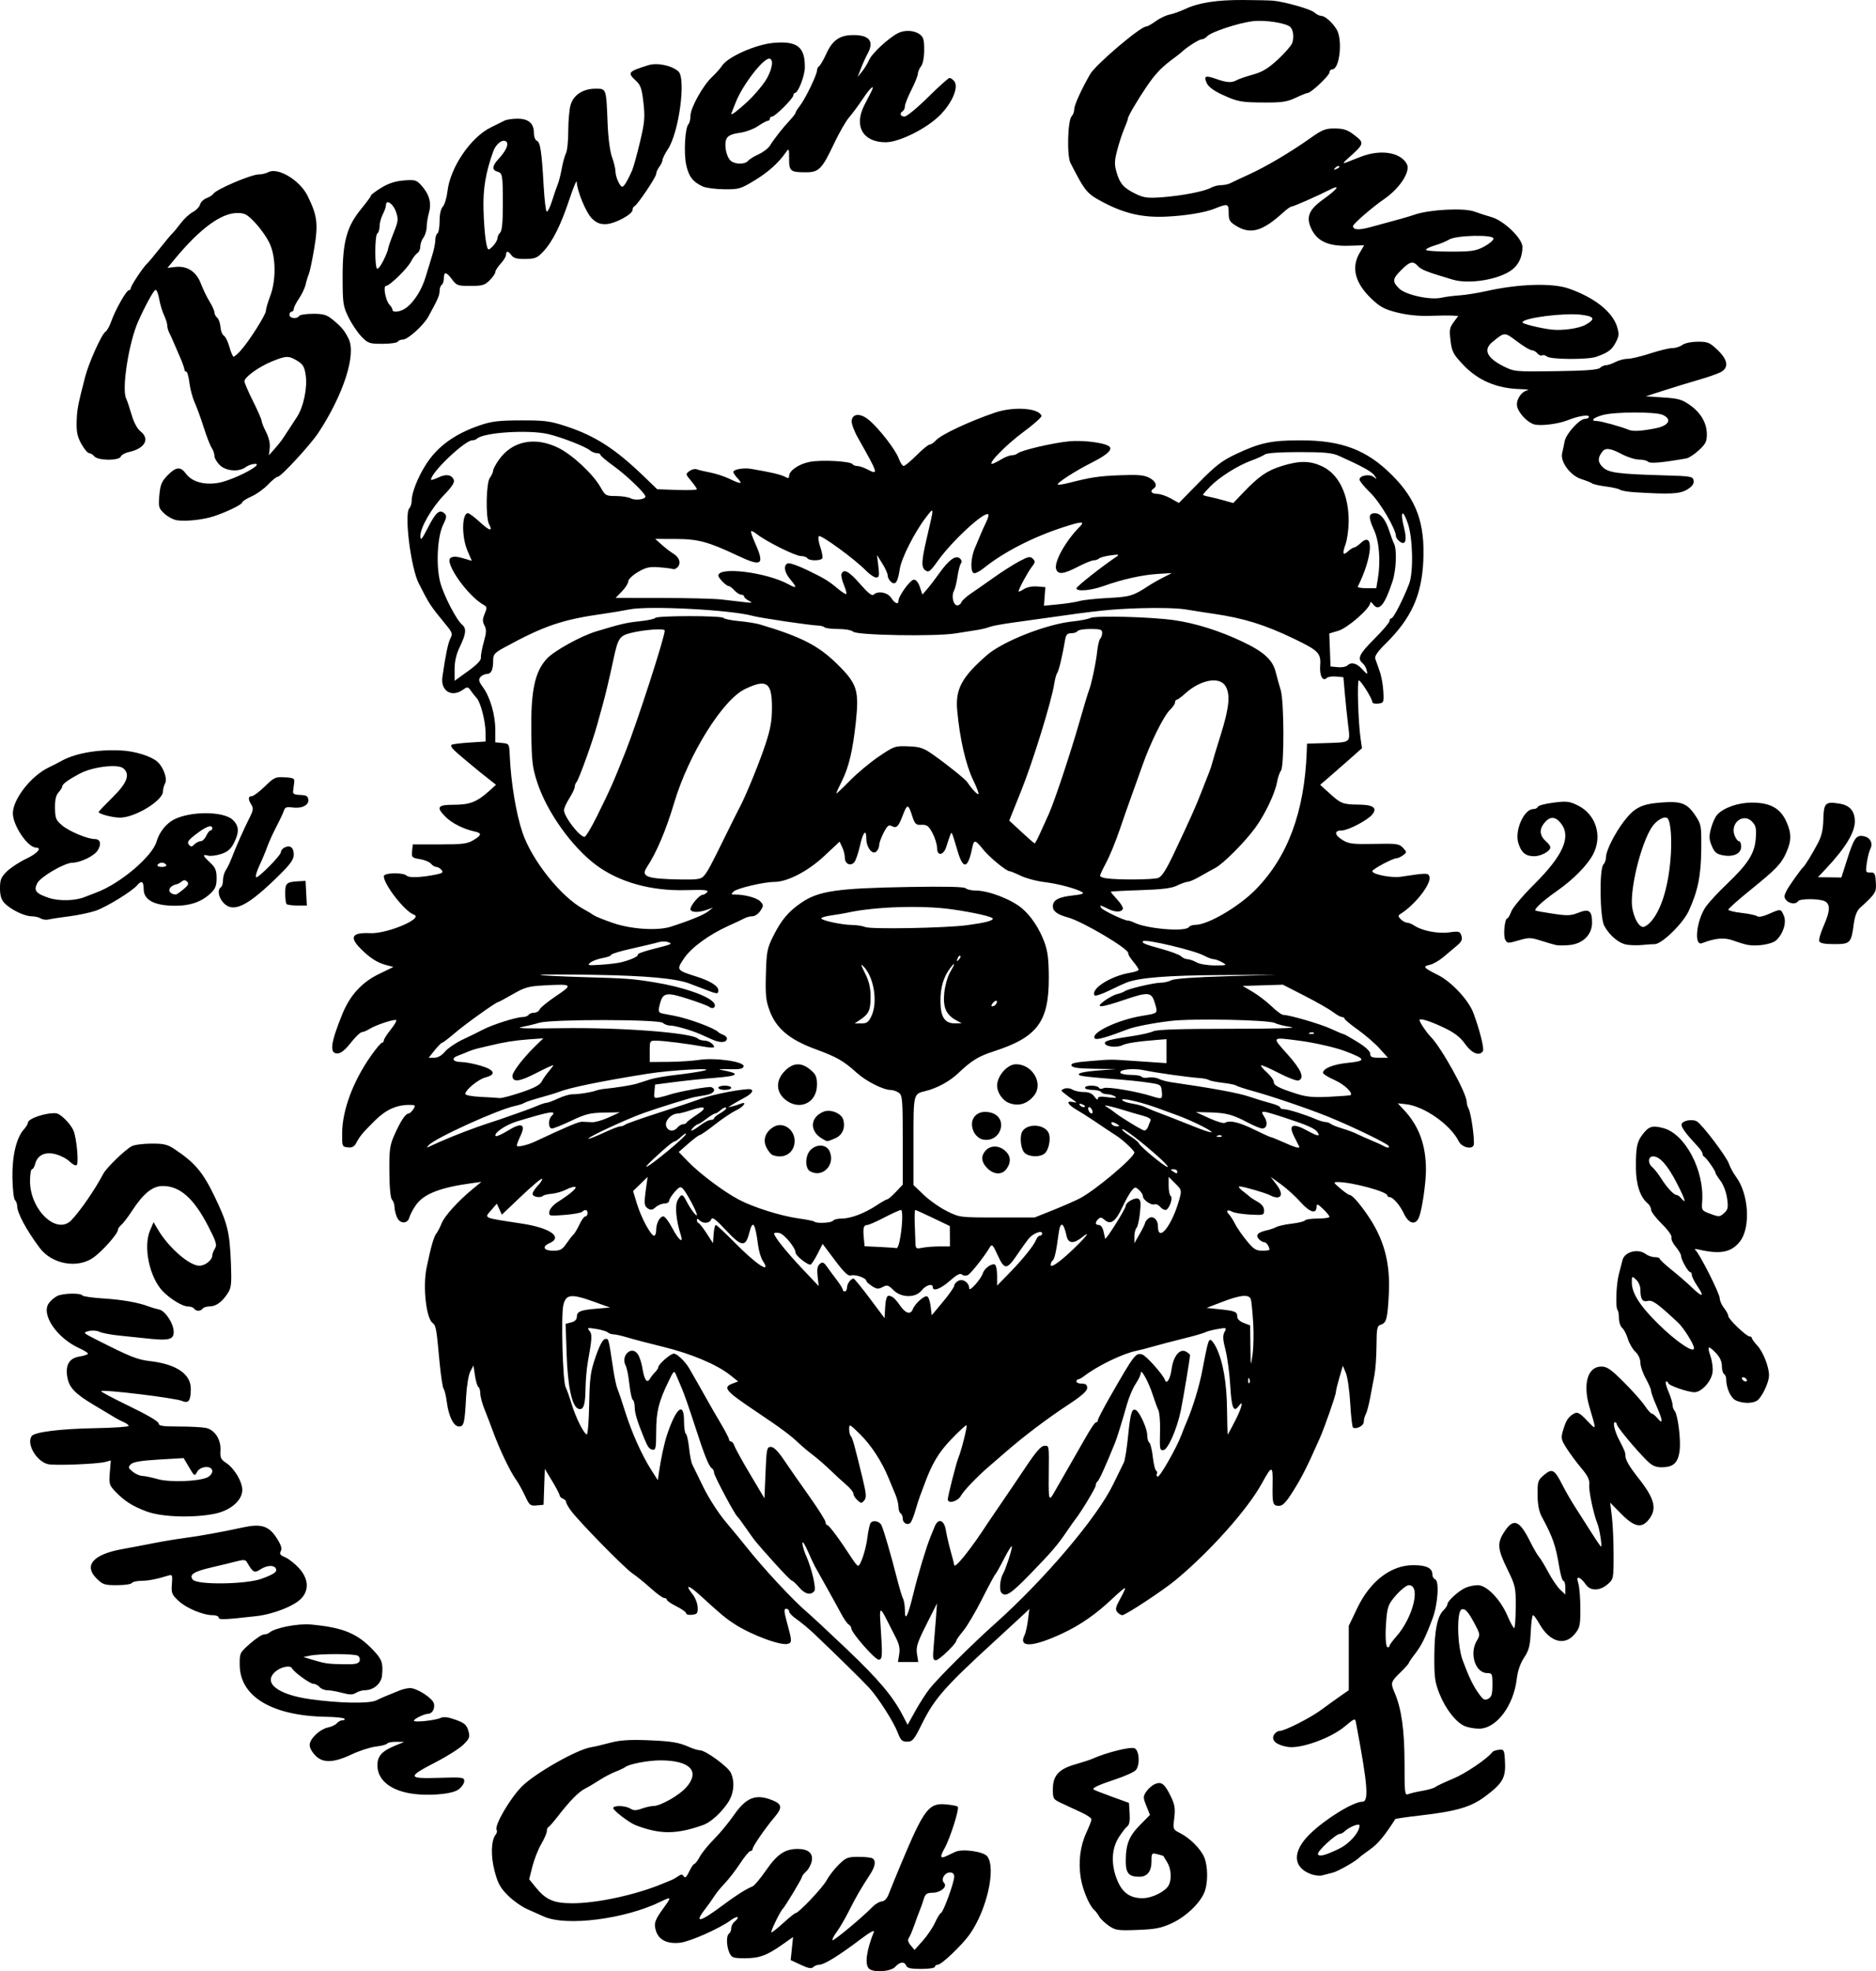 <?xml version="1.0" encoding="UTF-8" standalone="no"?>
<!-- Created with Inkscape (http://www.inkscape.org/) -->

<svg
   version="1.1"
   id="svg1"
   width="437.437"
   height="459.71"
   viewBox="0 0 437.437 459.71"
   sodipodi:docname="Beaver creek supper club.svg"
   inkscape:version="1.4.2 (f4327f4, 2025-05-13)"
   xmlns:inkscape="http://www.inkscape.org/namespaces/inkscape"
   xmlns:sodipodi="http://sodipodi.sourceforge.net/DTD/sodipodi-0.dtd"
   xmlns="http://www.w3.org/2000/svg"
   xmlns:svg="http://www.w3.org/2000/svg">
  <defs
     id="defs1" />
  <sodipodi:namedview
     id="namedview1"
     pagecolor="#ffffff"
     bordercolor="#000000"
     borderopacity="0.25"
     inkscape:showpageshadow="2"
     inkscape:pageopacity="0.0"
     inkscape:pagecheckerboard="0"
     inkscape:deskcolor="#d1d1d1"
     inkscape:zoom="0.88638134"
     inkscape:cx="209.84196"
     inkscape:cy="177.12467"
     inkscape:window-width="1440"
     inkscape:window-height="830"
     inkscape:window-x="-6"
     inkscape:window-y="-6"
     inkscape:window-maximized="1"
     inkscape:current-layer="g1" />
  <g
     inkscape:groupmode="layer"
     inkscape:label="Image"
     id="g1"
     transform="translate(-65.09,-37.221)">
    <path
       style="fill:#000000"
       d="m 267.69,496.301 c -0.997,-0.997 -0.552,-4.259 1.167,-8.554 0.216,-0.539 -1.025,0.149 -3.078,1.706 -4.88,3.702 -8.492,5.948 -9.566,5.948 -0.508,0 -1.18,0.256 -1.493,0.569 -0.426,0.426 -1.161,0.291 -2.916,-0.534 l -2.347,-1.103 0.277,-2.687 0.277,-2.687 -2.336,1.647 c -3.761,2.653 -5.483,3.295 -8.832,3.295 -2.829,0 -3.142,-0.109 -3.673,-1.274 -0.712,-1.563 -0.757,-4.058 -0.08,-4.476 0.275,-0.17 0.5,-0.718 0.5,-1.218 0,-0.5 0.338,-1.189 0.75,-1.532 1.477,-1.226 0.717,-1.526 -0.875,-0.347 -2.565,1.901 -9.418,4.95 -11.742,5.225 -2.955,0.349 -4.963,-0.596 -5.642,-2.655 -0.596,-1.806 -0.34,-2.6 1.763,-5.473 1.867,-2.55 1.812,-2.678 -0.633,-1.476 -8.344,4.105 -22.096,5.865 -27.324,3.498 -0.851,-0.385 -2.594,-1.162 -3.873,-1.726 -1.279,-0.564 -3.308,-2.009 -4.509,-3.209 -1.788,-1.788 -2.349,-2.823 -3.1,-5.719 -0.924,-3.562 -0.805,-7.121 0.284,-8.471 0.268,-0.332 0.359,-0.81 0.202,-1.063 -0.608,-0.983 3.149,-7.424 5.948,-10.2 3.092,-3.066 12.762,-8.548 16,-9.072 0.825,-0.133 2.85,-0.608 4.5,-1.055 2.208,-0.598 4.452,-0.758 8.5,-0.607 5.792,0.216 7.505,0.496 10.076,1.645 0.867,0.387 1.938,0.704 2.381,0.704 1.291,0 6.564,3.847 7.206,5.258 0.993,2.18 0.711,4.92 -0.724,7.035 -1.599,2.356 -4.008,4.526 -5.688,5.123 -6.268,2.228 -10.068,2.246 -15.75,0.074 -1.501,-0.574 -5.25,-3.425 -5.25,-3.993 0,-0.698 2.817,-0.62 3.987,0.111 0.764,0.477 1.335,0.477 2.654,0 0.924,-0.334 2.15,-0.608 2.724,-0.608 1.638,0 6.025,-2.492 7.655,-4.348 3.305,-3.764 0.89,-6.291 -6.019,-6.296 -2.853,-0.002 -7.233,0.831 -8.197,1.558 -0.304,0.23 -1.341,0.721 -2.303,1.092 -0.963,0.371 -2.65,1.259 -3.75,1.974 -1.1,0.715 -2.617,1.612 -3.371,1.992 -1.464,0.739 -3.564,2.888 -6.381,6.527 -0.958,1.238 -1.911,2.325 -2.12,2.417 -0.208,0.092 -0.379,0.522 -0.379,0.956 0,0.434 -0.582,1.782 -1.293,2.996 -0.711,1.213 -1.636,3.558 -2.055,5.209 l -0.762,3.003 1.483,1.835 c 2.396,2.964 4.219,3.765 8.578,3.769 5.826,0.005 15.068,-2.02 21.299,-4.669 0.55,-0.234 1.337,-0.556 1.75,-0.717 0.412,-0.161 1.15,-0.575 1.639,-0.92 0.718,-0.508 0.968,-0.501 1.301,0.032 0.297,0.475 0.65,0.16 1.259,-1.125 0.466,-0.982 1.01,-1.785 1.21,-1.785 0.2,0 0.764,-0.745 1.254,-1.656 0.49,-0.911 1.996,-2.767 3.346,-4.125 1.35,-1.358 3.418,-3.862 4.597,-5.564 2.931,-4.233 5.203,-5.084 9.159,-3.431 2.1,0.877 2.173,1.726 0.334,3.883 -2.071,2.431 -5.1,6.822 -5.1,7.394 0,0.274 -0.23,0.499 -0.511,0.499 -0.281,0 -1.359,1.294 -2.396,2.875 -1.037,1.581 -2.638,3.663 -3.558,4.625 -0.92,0.963 -2.024,2.312 -2.454,3 -0.43,0.688 -1.439,2.104 -2.241,3.148 -2.564,3.334 -1.065,2.944 4.401,-1.147 2.919,-2.184 5.224,-3.639 6.76,-4.266 0.412,-0.169 1.848,-1.889 3.19,-3.824 2.587,-3.729 4.4,-4.925 7.419,-4.896 2.415,0.023 3.561,1.074 3.16,2.897 -0.179,0.816 -0.763,1.879 -1.297,2.363 -0.534,0.484 -0.972,1.056 -0.972,1.273 0,0.382 -3.953,6.949 -4.485,7.451 -0.62,0.586 -2.985,5.499 -2.642,5.489 0.207,-0.006 1.48,-1.019 2.828,-2.25 1.348,-1.231 2.595,-2.239 2.772,-2.239 0.718,0 6.347,-5.935 7.277,-7.672 0.55,-1.028 1.83,-2.679 2.844,-3.67 1.659,-1.62 2.117,-1.801 4.558,-1.801 1.492,0 2.968,0.158 3.281,0.351 0.874,0.54 0.676,1.871 -0.559,3.762 -2.151,3.295 -3.31,5.3 -4.93,8.53 -0.897,1.788 -2.182,3.987 -2.856,4.889 -0.674,0.901 -1.108,1.757 -0.963,1.901 0.256,0.256 6.942,-5.309 9.309,-7.747 0.65,-0.67 1.633,-1.251 2.184,-1.292 0.649,-0.048 1.228,-0.677 1.645,-1.787 0.354,-0.942 1.584,-3.963 2.735,-6.713 5.484,-13.105 6.543,-14.511 10.64,-14.122 1.312,0.125 2.519,0.36 2.682,0.523 0.439,0.439 -1.722,7.277 -3.073,9.724 -1.168,2.114 -1.02,2.509 0.637,1.703 0.478,-0.232 1.318,-0.63 1.868,-0.883 1.688,-0.779 6.604,-0.081 7.466,1.06 2.102,2.781 -0.143,12.627 -4.159,18.246 -1.779,2.489 -6.517,7 -7.353,7 -0.387,0 -0.705,0.225 -0.705,0.5 0,0.281 -1.399,0.5 -3.197,0.5 -2.38,0 -3.27,-0.192 -3.484,-0.75 -0.4,-1.043 -1.496,-0.936 -2.569,0.25 -1.039,1.148 -5.135,1.415 -6.15,0.4 z m 15.427,-10.709 c 0.527,-1.156 1.159,-2.179 1.404,-2.272 0.556,-0.211 3.069,-7.129 3.069,-8.449 0,-0.631 -0.343,-0.97 -0.982,-0.97 -1.265,0 -2.195,1.623 -1.391,2.427 0.874,0.874 -0.786,2.285 -2.711,2.306 -1.317,0.014 -1.658,0.268 -2.036,1.517 -0.249,0.825 -0.645,1.95 -0.878,2.5 -0.234,0.55 -0.818,2.125 -1.3,3.5 -0.481,1.375 -1.074,2.764 -1.318,3.086 -0.279,0.369 -0.108,0.983 0.461,1.658 l 0.904,1.072 1.91,-2.136 c 1.05,-1.175 2.341,-3.082 2.867,-4.238 z m 40.52,0.729 c -0.937,-0.643 -1.949,-1.615 -2.25,-2.158 -0.301,-0.544 -0.812,-1.219 -1.135,-1.5 -1.147,-0.998 -2.699,-4.665 -3.152,-7.453 -0.608,-3.734 -0.147,-7.477 1.307,-10.607 0.651,-1.402 1.184,-2.788 1.184,-3.08 0,-0.293 -1.012,-1.002 -2.25,-1.577 -1.238,-0.575 -3.263,-1.515 -4.5,-2.089 -2.196,-1.02 -2.25,-1.1 -2.248,-3.375 0.003,-3.179 1.377,-4.698 5.248,-5.801 1.65,-0.47 3.45,-1.059 4,-1.307 3.249,-1.468 8.982,-2.883 9.833,-2.427 1.086,0.581 1.273,3.815 0.292,5.054 -0.344,0.434 -2.44,1.394 -4.658,2.134 -4.176,1.393 -5.607,2.06 -5.203,2.427 0.13,0.117 2.036,0.866 4.236,1.665 l 4,1.452 0.157,2.471 c 0.107,1.688 -0.065,2.634 -0.543,2.987 -0.385,0.284 -1.299,1.468 -2.032,2.632 -1.682,2.67 -1.795,6.389 -0.303,9.978 1.205,2.9 2.988,4.157 5.895,4.157 2.192,0 5.296,-1.541 6.089,-3.024 0.747,-1.395 0.581,-3.862 -0.362,-5.368 -0.467,-0.747 -0.861,-1.395 -0.876,-1.442 -0.015,-0.046 -0.646,-0.24 -1.401,-0.429 -1.329,-0.333 -1.374,-0.278 -1.374,1.674 0,2.322 -0.996,3.59 -2.819,3.59 -2.474,0 -3.181,-0.811 -3.181,-3.646 0,-3.915 0.747,-5.813 3.314,-8.419 l 2.325,-2.36 -0.839,-2.096 c -0.769,-1.922 -0.773,-2.196 -0.043,-3.31 0.438,-0.668 1.34,-1.462 2.004,-1.765 1.538,-0.701 2.312,-0.101 3.777,2.927 0.883,1.825 1.029,2.759 0.772,4.945 -0.313,2.661 -0.296,2.706 1.311,3.516 2.318,1.168 4.838,3.678 5.667,5.644 0.903,2.142 0.914,6.111 0.022,8.245 -1.077,2.577 -4.348,5.662 -7.596,7.162 -2.458,1.136 -3.821,1.403 -7.966,1.559 -4.591,0.173 -5.139,0.093 -6.703,-0.982 z m 47.203,-12.013 c -4.358,-1.562 -4.472,-5.33 -0.283,-9.407 3.599,-3.504 10.098,-7.5 12.195,-7.5 1.574,0 1.258,-3.939 -1.478,-18.407 -0.213,-1.124 -0.288,-1.099 -2.663,0.889 -3.24,2.713 -10.26,5.229 -13.23,4.743 -2.667,-0.437 -3.934,-1.522 -3.257,-2.788 0.276,-0.515 0.887,-0.941 1.359,-0.945 1.201,-0.012 7.152,-3.036 9.716,-4.938 1.178,-0.874 3.098,-2.257 4.266,-3.074 l 2.125,-1.486 v -7.507 -7.507 l 2.007,-4.186 c 2.998,-6.252 7.848,-9.961 13.024,-9.961 3.076,0 4.469,0.681 4.469,2.186 0,0.493 0.281,0.991 0.625,1.107 1.017,0.341 0.666,5.787 -0.59,9.15 -1.671,4.473 -2.574,6.289 -4.126,8.295 -0.775,1.002 -1.409,1.941 -1.409,2.087 0,0.146 -0.9,1.147 -2,2.225 -2.233,2.188 -2.292,2.404 -1.295,4.725 1.584,3.689 2.295,8.766 2.295,16.392 0,7.052 0.064,7.58 0.875,7.238 0.481,-0.203 1.965,-0.554 3.296,-0.781 1.332,-0.227 2.682,-0.621 3,-0.875 0.318,-0.255 2.19,-1.135 4.159,-1.956 2.939,-1.225 8.016,-4.671 9.191,-6.239 0.15,-0.199 0.825,-0.424 1.5,-0.5 1.139,-0.127 1.239,0.041 1.384,2.329 0.265,4.184 -0.382,5.386 -4.603,8.551 -3.31,2.482 -6.713,3.479 -15.192,4.448 -3.101,0.355 -5.695,0.732 -5.763,0.839 -2.509,3.929 -4.017,5.746 -5.848,7.046 -1.238,0.878 -2.362,1.723 -2.5,1.878 -0.751,0.842 -4.922,3.228 -6.229,3.564 -0.836,0.215 -1.971,0.505 -2.521,0.646 -0.55,0.141 -1.675,0.014 -2.5,-0.281 z m 6.481,-5.941 c 2.455,-1.187 4.769,-3.818 4.769,-5.422 0,-0.6 -2.351,0.314 -3.411,1.326 -0.363,0.347 -0.886,0.631 -1.16,0.631 -0.932,0 -5.361,4.095 -5.117,4.731 0.257,0.669 1.673,0.305 4.919,-1.265 z m 11.777,-47.341 c 0.004,-0.206 0.703,-1.163 1.553,-2.125 3.948,-4.472 5.797,-12 2.948,-12 -0.508,0 -1.826,1.025 -2.93,2.279 -1.752,1.991 -2.042,2.67 -2.292,5.375 -0.355,3.841 -0.218,6.846 0.312,6.846 0.221,0 0.405,-0.169 0.409,-0.375 z m -228.557,34.397 c -4.692,-0.852 -7.451,-3.264 -7.451,-6.512 0,-2.161 1.067,-3.338 4.175,-4.607 l 2.075,-0.847 -1.845,-0.028 c -1.015,-0.015 -1.965,0.165 -2.11,0.401 -0.146,0.236 -1.34,0.556 -2.655,0.712 -1.314,0.156 -3.852,0.975 -5.64,1.821 -4.413,2.088 -6.953,2.083 -8.721,-0.018 -0.902,-1.072 -1.215,-1.89 -1.004,-2.625 0.426,-1.486 2.558,-3.31 4.269,-3.652 0.788,-0.158 1.691,-0.597 2.006,-0.976 0.315,-0.379 0.92,-0.69 1.345,-0.69 0.425,0 0.605,-0.167 0.401,-0.371 -0.204,-0.204 -2.098,-0.399 -4.208,-0.434 -12.618,-0.205 -20.129,-4.69 -20.195,-12.059 -0.025,-2.809 0.02,-2.903 2.402,-5 1.335,-1.175 2.783,-2.137 3.217,-2.137 0.434,0 1.002,-0.187 1.264,-0.415 1.307,-1.143 6.722,-2.198 9.793,-1.907 7.507,0.71 10.785,2.075 14.528,6.049 1.969,2.091 2.257,2.935 1.984,5.817 -0.182,1.926 -1.97,3.456 -4.039,3.456 -0.58,0 -1.493,0.274 -2.029,0.609 -0.766,0.478 -1.462,0.478 -3.25,0 -1.252,-0.335 -2.807,-0.609 -3.457,-0.609 -0.65,0 -1.462,-0.338 -1.804,-0.75 -0.342,-0.412 -0.994,-0.75 -1.447,-0.75 -0.775,0 -4.606,-2.79 -4.969,-3.619 -0.341,-0.779 -2.571,-0.343 -3.844,0.752 -3.034,2.61 0.44,5.383 8.088,6.455 6.847,0.961 13.737,1.082 15.423,0.272 1.424,-0.684 2.123,-0.982 5.399,-2.298 0.769,-0.309 1.874,-0.562 2.456,-0.562 1.617,0 5.234,2.33 5.562,3.584 0.309,1.181 -0.396,2.416 -1.378,2.416 -0.848,0 -3.28,1.186 -3.285,1.601 -0.005,0.464 4.968,-0.051 6.246,-0.647 0.699,-0.326 1.749,-0.196 3.487,0.433 2.069,0.749 2.566,1.175 2.957,2.539 0.423,1.476 0.312,1.799 -1.111,3.231 -0.87,0.875 -3.762,2.717 -6.427,4.092 -6.78,3.498 -6.705,3.916 0.657,3.686 5.556,-0.174 5.937,-0.125 5.937,0.76 0,0.52 -0.609,1.401 -1.353,1.956 -1.541,1.151 -7.434,1.598 -11.445,0.87 z M 148.929,424.601 c 0.169,-0.44 -0.007,-0.999 -0.391,-1.242 -0.785,-0.497 -8.895,-0.511 -11.195,-0.018 l -1.498,0.32 1.998,0.608 c 2.989,0.909 3.693,1.012 7.388,1.075 2.684,0.046 3.455,-0.109 3.698,-0.742 z m 125.473,16.643 c -0.942,-2.466 -4.497,-8.039 -6.624,-10.383 -1.381,-1.522 -7.854,-7.88 -12.797,-12.57 -1.297,-1.231 -3.152,-2.778 -4.122,-3.438 -0.97,-0.66 -1.765,-1.482 -1.766,-1.826 -0.002,-0.344 -0.312,-0.625 -0.69,-0.625 -0.558,0 -0.515,0.629 0.235,3.375 1.121,4.105 1.139,4.446 0.246,4.788 -1.51,0.579 -8.512,-1.997 -12.544,-4.616 -2.093,-1.359 -3.153,-2.243 -7.877,-6.563 -2.887,-2.64 -3.787,-2.779 -1.821,-0.28 0.58,0.737 1.086,2.061 1.125,2.942 0.062,1.398 -0.104,1.623 -1.304,1.761 -0.756,0.087 -1.375,-0.066 -1.375,-0.34 0,-0.274 -1.012,-1.004 -2.25,-1.622 -1.238,-0.618 -2.25,-1.309 -2.25,-1.535 0,-0.226 -0.281,-0.413 -0.625,-0.416 -0.344,-0.003 -1.75,-1.026 -3.125,-2.274 -1.375,-1.248 -3.288,-2.797 -4.25,-3.441 -1.839,-1.231 -12.445,-12.052 -14.375,-14.665 -0.619,-0.838 -1.125,-1.745 -1.125,-2.016 0,-0.271 -0.338,-0.622 -0.75,-0.78 -0.412,-0.158 -0.75,-0.493 -0.75,-0.743 0,-0.25 -0.778,-1.747 -1.729,-3.326 l -1.729,-2.871 -0.146,4.185 -0.146,4.185 -1.608,0.155 c -1.485,0.144 -1.693,-0.029 -2.72,-2.25 -0.611,-1.323 -1.597,-3.08 -2.189,-3.905 -1.322,-1.84 -3.767,-6.975 -5.238,-11 -0.603,-1.65 -1.524,-4.054 -2.046,-5.343 -0.522,-1.288 -0.949,-2.906 -0.949,-3.595 0,-0.689 -0.199,-1.376 -0.442,-1.526 -0.243,-0.15 -0.603,-1.342 -0.799,-2.649 l -0.356,-2.375 -0.736,1.405 c -0.417,0.796 -0.843,3.395 -0.983,5.994 -0.327,6.095 -0.507,6.839 -1.657,6.839 -1.231,0 -2.413,-2.371 -2.834,-5.683 -0.179,-1.412 -0.515,-2.808 -0.746,-3.102 -0.231,-0.294 -0.659,-3.106 -0.951,-6.25 -0.755,-8.115 -0.819,-8.47 -1.641,-9.126 -1.502,-1.198 -2.288,-8.474 -1.388,-12.84 1.017,-4.927 1.674,-7.236 2.276,-8 0.325,-0.412 0.884,-1.488 1.24,-2.389 0.677,-1.711 3.85,-5.212 7.266,-8.018 l 2,-1.643 -2,0.27 c -7.622,1.027 -11.457,2.524 -13.301,5.189 -0.66,0.954 -1.321,2.208 -1.47,2.787 -0.407,1.584 -2.176,1.616 -2.889,0.053 -0.325,-0.713 -0.591,-1.803 -0.591,-2.423 0,-0.62 -0.26,-1.387 -0.578,-1.705 -0.366,-0.366 -0.595,-2.739 -0.625,-6.475 -0.042,-5.229 0.091,-6.208 1.174,-8.647 1.43,-3.221 2.578,-4.962 3.283,-4.984 0.278,-0.009 0.786,-0.466 1.129,-1.016 0.575,-0.92 0.499,-1 -0.947,-1 -3.031,0 -5.498,1.141 -8.118,3.755 -2.808,2.802 -3.383,3.497 -4.285,5.182 -0.437,0.817 -0.968,1.081 -1.943,0.969 -1.306,-0.151 -1.34,-0.241 -1.305,-3.405 0.059,-5.32 2.557,-12.016 6.668,-17.877 1.205,-1.718 2.383,-3.123 2.618,-3.123 0.235,0 0.428,-0.238 0.428,-0.529 0,-0.291 0.713,-1.416 1.584,-2.5 0.871,-1.084 1.463,-2.091 1.317,-2.237 -0.338,-0.338 -4.79,1.129 -6.258,2.062 -0.609,0.387 -1.397,0.713 -1.75,0.724 -0.353,0.011 -1.523,1.136 -2.599,2.5 -1.347,1.707 -2.321,2.48 -3.125,2.48 -1.892,0 -1.583,-2.429 1.171,-9.205 1.775,-4.365 4.545,-7.392 8.54,-9.33 l 3.37,-1.635 -1.69,-0.446 c -2.074,-0.547 -3.764,-1.626 -5.916,-3.775 -2.749,-2.745 -2.094,-3.858 2.153,-3.661 3.987,0.185 12.651,-3.487 10.203,-4.324 -2.063,-0.705 -7,-7.018 -7,-8.951 0,-0.839 4.531,-0.942 5.352,-0.122 0.543,0.543 3.579,0.403 7.036,-0.324 1.322,-0.278 1.527,-0.478 1.064,-1.036 -0.316,-0.38 -0.856,-0.691 -1.201,-0.691 -0.345,0 -0.909,-0.34 -1.254,-0.754 -0.344,-0.415 -1.509,-0.896 -2.588,-1.068 -1.84,-0.294 -1.952,-0.411 -1.81,-1.871 l 0.152,-1.557 6.25,-0.002 c 5.322,-0.002 6.491,-0.148 7.875,-0.983 1.985,-1.198 2.041,-1.657 0.25,-2.042 -2.502,-0.538 -5.242,-1.917 -6.693,-3.368 -2.313,-2.313 -1.943,-2.855 1.951,-2.855 3.66,0 5.365,-0.668 8.174,-3.203 l 1.61,-1.453 -1.208,-0.949 c -2.291,-1.799 -2.727,-2.154 -5.713,-4.645 -3.269,-2.728 -3.826,-3.335 -3.429,-3.736 0.144,-0.145 1.988,-0.377 4.098,-0.514 l 3.835,-0.25 -0.03,-2.25 c -0.035,-2.606 -1.18,-6.955 -2.079,-7.9 -0.34,-0.357 -0.943,-1.114 -1.341,-1.681 -0.677,-0.967 -0.794,-0.981 -1.872,-0.225 -2.663,1.865 -5.236,0.221 -4.762,-3.044 0.758,-5.217 1.331,-7.961 1.877,-8.98 0.523,-0.977 0.413,-1.354 -0.846,-2.893 -3.996,-4.888 -3.934,-4.794 -6.546,-9.896 -1.861,-3.635 -3.44,-16.292 -2.188,-17.544 0.295,-0.295 0.537,-1.103 0.537,-1.795 0,-1.767 1.407,-5.349 3.258,-8.292 2.698,-4.29 6.765,-7.251 12.742,-9.276 2.652,-0.898 4.402,-1.104 9.515,-1.115 5.535,-0.013 6.759,0.148 10.5,1.381 6.742,2.221 11.416,5.223 17.985,11.549 l 3.25,3.13 4.625,0.165 c 2.544,0.091 4.625,0.014 4.625,-0.171 -1.4e-4,-0.185 -0.606,-1.057 -1.346,-1.936 -1.307,-1.553 -1.318,-1.62 -0.389,-2.299 0.526,-0.385 1.301,-0.567 1.721,-0.404 0.42,0.163 1.831,0.499 3.135,0.747 1.304,0.248 3.315,0.908 4.469,1.465 2.695,1.302 3.198,1.281 1.93,-0.081 -0.561,-0.602 -1.019,-1.273 -1.019,-1.49 0,-0.625 2.344,-1.051 4.126,-0.75 4.507,0.761 6.904,1.316 7.84,1.817 0.809,0.433 1.033,0.405 1.033,-0.127 0,-1.268 2.291,-2.841 4.842,-3.325 2.746,-0.521 9.525,-0.15 9.954,0.544 0.145,0.234 0.644,0.428 1.109,0.429 0.465,0.002 1.49,0.339 2.278,0.75 2.759,1.439 2.692,1.21 -2.171,-7.406 -0.872,-1.545 -1.513,-3.324 -1.423,-3.953 0.24,-1.691 2.105,-1.741 4.045,-0.109 2.387,2.008 6.202,6.936 6.931,8.952 0.351,0.97 0.874,1.758 1.162,1.752 0.289,-0.006 1.642,-1.131 3.007,-2.5 1.365,-1.369 2.737,-2.489 3.048,-2.489 0.311,0 0.961,-0.438 1.446,-0.974 1.225,-1.354 7.686,-4.39 13.774,-6.473 4.33,-1.482 10.251,-1.078 10.85,0.739 0.098,0.298 -1.799,1.999 -4.217,3.779 -3.928,2.892 -8.39,7.432 -7.3,7.427 0.229,-0.001 1.154,-0.451 2.054,-1 0.9,-0.549 2.037,-0.998 2.525,-0.998 0.488,0 1.102,-0.195 1.363,-0.434 0.793,-0.724 8.247,-2.471 12.054,-2.825 3.564,-0.332 8.914,0.438 9.487,1.366 0.472,0.765 -0.911,1.929 -4.35,3.661 -3.736,1.881 -8.136,4.729 -7.81,5.055 0.117,0.117 1.199,-0.037 2.404,-0.342 5.463,-1.383 7.018,-1.619 12.032,-1.823 4.219,-0.172 5.663,-0.051 6.875,0.576 1.524,0.788 1.992,1.926 1.034,2.518 -0.937,0.579 -0.503,1.25 0.807,1.25 0.719,0 2.157,0.478 3.195,1.061 l 1.888,1.061 4.68,-4.768 c 3.863,-3.936 5.361,-5.09 8.584,-6.614 5.642,-2.668 8.263,-3.228 15.095,-3.228 9.62,0 15.438,2.211 21.334,8.107 5.719,5.719 7.724,11.246 7.294,20.099 -0.389,8.005 -2.838,13.364 -8.768,19.193 -1.809,1.778 -2.619,2.939 -2.442,3.5 0.146,0.461 0.599,1.742 1.005,2.845 0.407,1.103 0.806,3.241 0.888,4.75 0.143,2.654 0.104,2.749 -1.207,2.902 -0.745,0.087 -1.355,-0.073 -1.355,-0.355 0,-0.761 -2.677,-5.054 -3.152,-5.054 -0.436,0 -0.144,9.727 0.407,13.528 l 0.33,2.278 -3.168,2.814 c -1.742,1.547 -3.937,3.469 -4.878,4.271 l -1.711,1.457 2.149,1.951 c 2.725,2.475 3.111,2.623 6.913,2.666 3.361,0.038 4.349,0.791 3.065,2.339 -1.104,1.33 -5.624,3.687 -7.081,3.692 -1.861,0.006 -1.744,1.066 0.25,2.272 1.403,0.849 2.406,0.966 7.34,0.86 5.216,-0.112 5.798,-0.033 6.675,0.908 0.933,1.002 0.934,1.051 0.035,1.732 -0.509,0.386 -1.211,0.708 -1.56,0.717 -0.901,0.023 -5.616,2.544 -5.616,3.003 0,0.746 4.439,1.623 6.592,1.302 6.091,-0.908 6.393,-0.912 6.706,-0.096 0.614,1.599 -3.277,6.63 -6.821,8.821 -0.503,0.311 -0.469,0.564 0.157,1.19 0.437,0.437 1.099,0.795 1.47,0.795 0.371,0 1.118,0.3 1.661,0.667 1.809,1.224 5.538,1.954 8.146,1.595 2.303,-0.317 2.525,-0.255 2.857,0.793 0.282,0.89 0.048,1.396 -1.078,2.334 -0.791,0.659 -2.227,1.866 -3.189,2.682 -0.963,0.816 -2.383,1.615 -3.156,1.775 -1.68,0.347 -1.403,0.678 1.983,2.37 3.132,1.565 7.131,5.857 8.237,8.839 1.49,4.021 2.566,8.33 2.22,8.891 -0.779,1.26 -2.598,0.543 -4.127,-1.625 -1.103,-1.565 -2.433,-2.613 -4.721,-3.719 -3.326,-1.608 -5.935,-2.438 -5.935,-1.889 0,0.466 1.612,2.881 2.567,3.845 2.551,2.577 8.433,13.203 8.433,15.235 0,0.425 0.21,1.164 0.466,1.643 0.596,1.113 1.48,7.605 1.154,8.465 -0.412,1.086 -2.784,0.475 -3.462,-0.893 -1.928,-3.887 -8.066,-8.208 -12.318,-8.671 l -1.91,-0.208 1.456,1.56 c 3.499,3.749 5.114,8.161 5.114,13.964 0,3.057 -0.889,9.172 -1.598,10.996 -0.774,1.99 -2.399,1.63 -3.533,-0.783 -0.95,-2.022 -2.558,-3.868 -3.369,-3.868 -0.275,0 -0.501,-0.169 -0.502,-0.375 -0.004,-0.891 -8.234,-3.125 -11.509,-3.125 -1.149,0 -1.125,0.065 0.53,1.48 0.952,0.814 1.909,1.489 2.127,1.5 0.615,0.032 1.999,1.536 3.929,4.27 4.118,5.834 5.672,11.444 5.263,19 -0.308,5.691 -0.55,6.591 -1.884,7.015 -0.844,0.268 -0.957,0.831 -0.984,4.894 -0.016,2.525 -0.231,5.604 -0.478,6.841 -0.246,1.238 -0.693,3.6 -0.993,5.25 -0.3,1.65 -0.76,3.391 -1.022,3.868 -0.262,0.478 -0.477,1.295 -0.477,1.817 0,0.889 -1.729,1.791 -2.509,1.309 -0.185,-0.114 -0.475,-2.646 -0.646,-5.627 -0.171,-2.981 -0.628,-6.177 -1.018,-7.102 l -0.707,-1.683 -0.81,2.786 c -0.445,1.532 -0.81,3.033 -0.81,3.335 0,0.707 -2.609,8.193 -3.763,10.797 -2.951,6.661 -4.062,8.874 -6.085,12.125 -1.735,2.788 -2.52,3.625 -3.401,3.625 -1.466,0 -1.595,-0.44 -1.511,-5.137 0.078,-4.357 -0.16,-4.371 -2.474,-0.145 -3.32,6.066 -12.046,15.867 -20.061,22.532 -2.976,2.475 -11.734,8.25 -12.511,8.25 -0.315,0 -0.847,-0.332 -1.184,-0.737 -0.494,-0.595 -0.36,-1.186 0.696,-3.076 0.719,-1.287 1.23,-2.417 1.136,-2.511 -0.094,-0.094 -1.414,1.009 -2.933,2.451 -3.798,3.607 -7.518,6.197 -11.69,8.14 -6.987,3.252 -10.356,3.377 -8.787,0.325 0.238,-0.463 0.582,-2.012 0.764,-3.443 l 0.331,-2.601 -1.422,1.351 c -0.782,0.743 -3.757,3.488 -6.612,6.101 -11.66,10.671 -14.108,13.455 -17.011,19.341 -1.84,3.732 -2.194,4.159 -3.449,4.159 -1.188,0 -1.523,-0.325 -2.223,-2.158 z m 7.438,-10.179 c 1.96,-2.49 9.938,-10.425 15.246,-15.163 11.55,-10.312 23.827,-24.79 27.559,-32.5 1.131,-2.337 2.261,-4.648 2.511,-5.134 0.25,-0.486 0.693,-3.298 0.986,-6.25 0.527,-5.315 0.902,-6.514 1.854,-5.925 0.909,0.562 2.595,4.326 2.595,5.795 0,0.8 0.215,1.588 0.477,1.75 0.262,0.162 0.629,1.643 0.816,3.291 0.186,1.648 0.538,3.119 0.781,3.269 0.243,0.15 0.322,0.467 0.176,0.704 -0.146,0.237 -0.073,0.55 0.163,0.696 0.446,0.276 4.405,-6.641 5.549,-9.696 0.36,-0.963 0.946,-2.425 1.302,-3.25 1.332,-3.09 2.868,-8.114 3.516,-11.5 1.294,-6.758 1.491,-7.5 1.978,-7.444 0.27,0.031 0.865,0.818 1.322,1.75 1.589,3.242 2.464,8.228 2.529,14.4 0.035,3.321 0.116,5.983 0.181,5.916 0.064,-0.067 0.813,-1.466 1.663,-3.108 1.611,-3.112 2.145,-5.274 0.872,-3.533 -1.183,1.618 -1.666,0.434 -1.971,-4.838 -0.164,-2.828 -0.659,-6.542 -1.102,-8.253 -0.623,-2.41 -0.675,-3.351 -0.233,-4.177 0.552,-1.032 0.502,-1.054 -1.581,-0.702 -1.183,0.2 -2.497,0.545 -2.92,0.767 -0.423,0.222 -2.682,0.872 -5.019,1.445 -2.337,0.573 -5.487,1.398 -7,1.834 -1.512,0.436 -3.312,0.902 -4,1.035 -3.128,0.608 -9.052,3.471 -12.227,5.908 -0.537,0.412 -1.156,0.75 -1.375,0.75 -0.219,0 -0.398,0.225 -0.398,0.5 0,0.275 0.562,0.5 1.25,0.5 0.92,0 1.25,0.266 1.25,1.009 0,0.718 -1.283,1.852 -4.441,3.926 -4.857,3.189 -10.305,7.307 -14.508,10.966 -1.485,1.292 -3.172,2.751 -3.75,3.241 -2.762,2.343 -6.121,5.838 -6.76,7.032 -0.699,1.307 -3.041,1.933 -3.041,0.814 0,-0.769 1.992,-8.586 2.481,-9.737 0.684,-1.61 2.115,-7.321 1.89,-7.546 -0.113,-0.113 -1.674,1.315 -3.468,3.174 -3.036,3.145 -4.567,5.7 -6.365,10.622 -0.351,0.963 -0.816,2.2 -1.032,2.75 -0.216,0.55 -0.684,2.013 -1.04,3.25 -0.356,1.238 -0.848,2.518 -1.094,2.845 -0.619,0.825 -1.873,0.243 -1.873,-0.869 0,-0.504 -0.225,-1.056 -0.5,-1.226 -0.275,-0.17 -0.5,-0.851 -0.5,-1.513 0,-0.662 -0.315,-1.942 -0.7,-2.845 -0.385,-0.903 -1.112,-2.654 -1.615,-3.892 -1.559,-3.831 -4.053,-7.657 -6.674,-10.238 -2.377,-2.341 -2.512,-2.405 -2.512,-1.201 0,0.7 0.169,1.441 0.375,1.648 0.393,0.393 0.859,2.058 2.697,9.63 0.934,3.849 1.007,4.716 0.449,5.388 -0.607,0.732 -0.743,0.729 -1.592,-0.04 -0.511,-0.462 -0.928,-1.141 -0.928,-1.509 0,-0.368 -0.731,-1.289 -1.624,-2.047 -0.893,-0.758 -2.593,-2.318 -3.777,-3.465 -1.185,-1.148 -2.985,-2.713 -4.001,-3.479 -1.016,-0.766 -2.449,-1.965 -3.185,-2.664 -2.1,-1.997 -4.249,-3.596 -10.163,-7.56 -7.137,-4.784 -7.808,-5.583 -5.443,-6.483 l 1.307,-0.497 -1.892,-1.503 c -3.06,-2.432 -9.045,-4.958 -15.472,-6.532 -3.3,-0.808 -7.095,-1.801 -8.432,-2.208 -1.338,-0.406 -2.812,-0.739 -3.275,-0.739 -0.463,0 -1.056,-0.202 -1.318,-0.449 -0.261,-0.247 -1.482,-0.613 -2.714,-0.813 -2.021,-0.329 -2.174,-0.286 -1.572,0.439 0.676,0.815 0.634,1.63 -0.378,7.323 -0.269,1.512 -0.509,4.325 -0.533,6.25 -0.048,3.816 -0.507,5.057 -1.701,4.599 -1.458,-0.559 -2.452,-5.233 -2.701,-12.701 l -0.237,-7.102 1.305,-0.328 c 0.813,-0.204 1.305,-0.673 1.305,-1.244 0,-1.295 0.756,-1.623 4.478,-1.944 l 3.272,-0.282 -3.912,-1.405 c -5.193,-1.865 -6.414,-1.707 -6.988,0.905 -0.553,2.521 -0.126,17.764 0.534,19.045 0.271,0.525 0.904,2.305 1.407,3.955 0.97,3.182 2.8,6.867 3.524,7.1 0.239,0.077 0.494,-3.064 0.565,-6.98 0.114,-6.249 0.298,-7.608 1.5,-11.117 0.88,-2.567 1.662,-4.052 2.187,-4.151 0.865,-0.163 0.82,-0.324 1.903,6.898 0.309,2.062 0.765,4.2 1.012,4.75 0.247,0.55 1.048,2.913 1.779,5.25 1.529,4.888 3.904,10.196 6.105,13.638 l 1.526,2.388 0.269,-1.888 c 0.438,-3.081 1.23,-6.768 1.854,-8.638 2.144,-6.421 3.984,-7.936 3.984,-3.28 0,1.496 0.192,2.839 0.427,2.984 0.235,0.145 0.569,1.618 0.742,3.273 0.173,1.655 0.516,3.406 0.761,3.891 0.246,0.485 1.418,2.881 2.606,5.325 1.203,2.476 3.5,6.037 5.187,8.042 1.665,1.979 3.702,4.453 4.527,5.497 4.202,5.319 11.262,12.911 14.664,15.767 0.819,0.688 4.902,4.495 9.074,8.461 7.352,6.989 10.702,10.961 13.028,15.447 l 1.119,2.158 1.807,-3.248 c 0.994,-1.787 2.482,-4.106 3.307,-5.154 z m -7.076,-8.043 c 0.209,-1.288 -0.007,-2.373 -0.762,-3.833 -0.579,-1.121 -1.504,-2.937 -2.054,-4.037 -1.576,-3.148 -1.808,-3.104 -1.583,0.307 0.532,8.064 0.51,8.666 -0.326,8.83 -0.79,0.155 -6.449,-6.283 -6.449,-7.336 0,-0.276 -0.281,-0.682 -0.625,-0.902 -0.344,-0.22 -1.102,-1.3 -1.686,-2.4 -0.584,-1.1 -2.102,-3.859 -3.375,-6.131 -1.272,-2.272 -2.531,-4.522 -2.796,-5 -0.266,-0.478 -0.946,-1.937 -1.513,-3.244 -0.567,-1.306 -1.152,-2.375 -1.301,-2.375 -0.303,0 0.124,1.722 0.805,3.25 1.275,2.857 2.356,7.537 1.877,8.125 -0.85,1.044 -2.23,0.705 -3.56,-0.875 -0.694,-0.825 -1.445,-1.522 -1.669,-1.548 -0.224,-0.026 -2.095,-1.934 -4.157,-4.239 -4.545,-5.079 -4.376,-4.872 -6.518,-7.963 -0.953,-1.375 -1.873,-2.612 -2.044,-2.75 -0.641,-0.514 -5.438,-9.531 -5.438,-10.222 0,-0.396 -0.228,-0.86 -0.508,-1.033 -0.714,-0.441 -1.745,-3.035 -4.07,-10.245 -1.109,-3.438 -2.402,-7.15 -2.875,-8.25 -0.472,-1.1 -1.088,-2.551 -1.367,-3.225 -0.49,-1.18 -0.557,-1.126 -1.822,1.5 -2.287,4.746 -2.843,7.016 -2.851,11.637 -0.006,3.822 -0.117,4.39 -0.829,4.25 -0.823,-0.162 -1.12,-0.579 -2.074,-2.912 -1.504,-3.676 -2.104,-5.668 -2.104,-6.981 0,-0.803 -0.198,-1.583 -0.441,-1.733 -0.243,-0.15 -0.603,-1.794 -0.801,-3.655 -0.198,-1.86 -0.581,-3.797 -0.852,-4.304 -1.259,-2.364 1.398,-4.857 2.835,-2.661 0.39,0.595 0.856,2.008 1.037,3.139 0.446,2.795 1.073,3.728 1.743,2.594 0.276,-0.468 0.834,-1.183 1.241,-1.589 0.406,-0.406 0.739,-0.925 0.739,-1.151 0,-0.671 2.849,-3.159 3.618,-3.159 0.745,0 2.636,1.804 3.577,3.412 0.903,1.543 3.477,6.071 4.563,8.025 0.554,0.997 1.848,3.232 2.875,4.965 1.027,1.733 1.867,3.365 1.867,3.625 0,0.26 0.21,0.473 0.466,0.473 0.256,0 0.61,0.454 0.787,1.009 0.176,0.555 1.823,3.536 3.659,6.625 l 3.338,5.616 0.25,-6 c 0.233,-5.583 0.319,-6 1.25,-6 0.665,0 1.676,1.006 3.017,3 1.109,1.65 3.753,5.447 5.875,8.438 2.122,2.991 3.858,5.747 3.858,6.125 0,0.378 0.194,0.687 0.43,0.687 0.388,0 3.055,3.62 5.785,7.854 0.569,0.882 1.179,1.613 1.355,1.625 0.579,0.038 1.821,-3.692 2.177,-6.536 0.192,-1.534 0.523,-3.071 0.735,-3.415 0.492,-0.797 2.042,-0.509 2.543,0.472 0.483,0.945 2.259,7.024 3.579,12.25 0.556,2.2 1.21,4.391 1.453,4.868 0.243,0.478 0.442,1.704 0.442,2.725 0,2.788 0.683,1.455 1.968,-3.843 1.08,-4.453 3.049,-10.99 3.991,-13.25 0.229,-0.55 0.672,-1.635 0.985,-2.411 0.835,-2.075 2.225,-1.589 2.624,0.917 0.174,1.096 0.681,3.298 1.125,4.893 0.444,1.595 0.808,3.001 0.808,3.125 0,1.158 3.999,-3.829 7.75,-9.663 0.275,-0.428 1.675,-2.484 3.111,-4.569 1.436,-2.085 4.075,-5.986 5.864,-8.667 2.327,-3.488 3.541,-4.875 4.264,-4.875 1.176,0 1.119,-0.381 1.046,6.97 -0.056,5.617 0.06,6.023 1.165,4.081 0.303,-0.532 1.242,-2.167 2.087,-3.634 1.56,-2.706 3.93,-6.847 4.96,-8.666 1.694,-2.992 2.542,-4.244 2.878,-4.247 0.206,-0.002 0.375,-0.226 0.375,-0.498 0,-0.272 1.257,-2.691 2.792,-5.375 5.711,-9.982 6.038,-10.41 7.57,-9.924 0.925,0.293 4.863,4.718 5.26,5.91 0.396,1.188 1.26,-0.2 1.568,-2.516 0.4,-3.015 1.901,-4.854 3.334,-4.087 0.537,0.287 0.968,0.683 0.958,0.88 -0.046,0.929 -1.517,9.741 -2.146,12.857 -0.871,4.31 -3.05,9.25 -4.08,9.25 -0.858,0 -0.854,0.025 -0.761,-4.832 0.037,-1.97 -0.139,-3.995 -0.393,-4.5 -0.254,-0.505 -0.848,-2.123 -1.32,-3.596 -0.941,-2.93 -2.777,-6.274 -2.779,-5.064 -10e-4,0.417 -0.529,1.542 -1.174,2.5 -0.645,0.958 -1.557,3.091 -2.028,4.741 -1.242,4.355 -2.326,7.856 -2.787,9 -2.073,5.15 -3.736,8.829 -4.087,9.046 -0.234,0.145 -0.425,0.566 -0.425,0.937 0,0.564 -3.495,6.346 -4.846,8.017 -0.222,0.275 -1.079,1.496 -1.904,2.712 -2.17,3.201 -3.471,4.717 -8.463,9.865 -4.609,4.753 -5.85,5.553 -6.813,4.392 -0.534,-0.644 -0.269,-3.293 0.448,-4.469 0.553,-0.908 2.045,-5.486 2.037,-6.25 -0.005,-0.412 -0.814,0.825 -1.798,2.75 -0.984,1.925 -1.929,3.613 -2.1,3.752 -0.171,0.139 -1.548,2.707 -3.061,5.708 -1.512,3.001 -3.481,6.34 -4.375,7.42 -0.894,1.08 -1.628,2.112 -1.631,2.292 -0.014,0.737 -4.013,4.578 -4.766,4.578 -0.697,0 -0.771,-0.463 -0.52,-3.25 0.161,-1.788 0.401,-4.769 0.534,-6.625 l 0.241,-3.375 -2.486,4.947 c -2.106,4.191 -2.44,5.235 -2.184,6.833 l 0.302,1.887 h -2.366 -2.366 z m 81.667,-64.215 c -0.16,-0.399 -0.278,-0.28 -0.302,0.302 -0.022,0.527 0.097,0.822 0.263,0.656 0.166,-0.166 0.184,-0.597 0.04,-0.958 z m 0.868,-13.156 c -0.155,-2.475 -0.393,-4.894 -0.529,-5.375 -0.359,-1.268 -2.349,-1.105 -6.645,0.545 l -3.698,1.42 3.124,0.326 c 3.59,0.375 4.038,0.57 4.038,1.753 0,0.497 0.633,1.1 1.5,1.427 l 1.5,0.566 0.066,4.918 c 0.065,4.845 0.072,4.874 0.495,1.918 0.236,-1.65 0.303,-5.025 0.149,-7.5 z m -85.058,-6.242 c 0.879,0.011 1.513,0.55 2.782,2.367 1.253,1.794 2.425,2.095 2.92,0.75 0.458,-1.245 2.644,-3.209 3.324,-2.986 0.315,0.103 0.685,1.142 0.823,2.308 l 0.25,2.12 2.625,-3.149 c 1.444,-1.732 2.625,-3.427 2.625,-3.766 0,-0.339 0.434,-0.849 0.965,-1.134 1.076,-0.576 2.535,0.451 2.535,1.785 0,0.911 2.741,-2.156 3.177,-3.554 0.364,-1.169 2.149,-2.416 2.843,-1.986 0.264,0.163 0.48,1.326 0.48,2.583 v 2.287 l 2.873,-2.941 c 3.156,-3.231 5.741,-6.459 6.261,-7.816 0.184,-0.481 0.567,-0.875 0.85,-0.875 0.284,0 0.516,-0.24 0.516,-0.534 0,-0.829 -2.133,-0.003 -3.129,1.212 -0.484,0.589 -1.66,2.227 -2.613,3.639 -2.488,3.683 -3.027,3.718 -4.591,0.298 -1.159,-2.534 -1.373,-2.755 -1.863,-1.922 -1.227,2.084 -4.335,6.035 -5.072,6.447 -0.474,0.265 -1.031,0.234 -1.407,-0.078 -0.454,-0.377 -1.224,0.017 -2.849,1.46 -2.112,1.875 -3.976,2.568 -3.976,1.478 0,-0.958 -1.613,-0.491 -2.589,0.75 -1.422,1.808 -4.756,1.768 -6.603,-0.079 -1.181,-1.181 -1.46,-1.259 -2.507,-0.698 -0.99,0.53 -1.387,0.494 -2.489,-0.229 -0.721,-0.473 -1.311,-1.022 -1.311,-1.221 0,-0.638 -2.583,-1.564 -3.527,-1.264 -0.701,0.223 -1.578,-0.595 -3.786,-3.529 l -2.874,-3.818 -1.148,2.26 c -0.632,1.243 -1.358,2.389 -1.614,2.547 -0.521,0.322 -3.55,-2.046 -3.55,-2.774 0,-1.14 -2.662,-4.359 -3.782,-4.573 -0.67,-0.128 -1.218,-0.073 -1.218,0.123 0,0.708 2.909,4.34 6.614,8.256 l 3.784,4 -0.252,-2.27 c -0.184,-1.658 -0.047,-2.44 0.509,-2.901 0.634,-0.526 0.913,-0.417 1.678,0.662 0.505,0.711 1.537,2.104 2.293,3.094 0.756,0.991 1.375,1.996 1.375,2.233 0,0.237 0.225,0.431 0.5,0.431 0.275,0 0.5,-0.405 0.5,-0.9 0,-0.883 0.884,-2.1 1.525,-2.1 0.179,0 1.877,2.074 3.775,4.609 l 3.45,4.609 0.151,-2.609 c 0.093,-1.614 0.379,-2.606 0.75,-2.601 z m -29.29,-8.159 c -0.426,-0.65 -0.919,-2.288 -1.095,-3.641 -0.688,-5.28 -1.246,-6.063 -2.053,-2.882 -0.861,3.393 -1.79,3.302 -5.365,-0.529 -2.479,-2.656 -3.263,-3.24 -3.505,-2.609 -0.365,0.952 -1.885,1.07 -2.743,0.212 -0.417,-0.417 -0.6,-0.43 -0.6,-0.042 0,0.307 0.191,0.633 0.425,0.725 0.234,0.092 1.078,1.179 1.875,2.417 l 1.45,2.25 0.154,-2.125 c 0.085,-1.169 0.315,-2.125 0.512,-2.125 0.197,0 2.153,1.824 4.346,4.054 5.145,5.23 8.749,7.575 6.599,4.295 z m 73.401,-3.69 c 2.502,-2.502 2.916,-3.265 0.92,-1.695 -1.854,1.458 -3.098,1.336 -3.465,-0.339 -0.745,-3.399 -1.49,-3.596 -1.894,-0.5 -0.531,4.074 -0.937,5.886 -1.379,6.159 -0.245,0.151 -0.445,0.618 -0.445,1.037 0,0.896 2.753,-1.153 6.262,-4.663 z m -119.219,-0.284 c 0.611,-0.894 1.358,-1.85 1.659,-2.125 0.301,-0.275 0.938,-1.344 1.414,-2.375 0.477,-1.031 1.096,-1.875 1.375,-1.875 0.279,0 0.508,-0.338 0.508,-0.75 0,-0.838 -0.556,-0.974 -1.275,-0.314 -0.261,0.24 -2.12,0.566 -4.131,0.724 -3.536,0.278 -3.651,0.252 -3.5,-0.794 0.086,-0.595 0.944,-1.583 1.906,-2.195 2.976,-1.894 4.674,-3.362 4.109,-3.551 -0.298,-0.099 -1.243,0.183 -2.101,0.626 -0.858,0.444 -2.343,0.877 -3.3,0.963 -0.957,0.086 -1.883,0.299 -2.057,0.474 -0.509,0.509 -2.062,0.366 -2.426,-0.223 -0.184,-0.297 0.293,-1.195 1.059,-1.995 0.766,-0.8 1.266,-1.582 1.11,-1.737 -0.156,-0.156 -2.328,1.663 -4.828,4.042 l -4.545,4.325 -0.586,-1.287 -0.586,-1.287 -1.174,1.365 c -1.818,2.114 -2.405,1.84 7.075,3.3 6.599,1.016 9.579,3.148 6.372,4.559 -1.821,0.801 -1.363,1.756 0.844,1.756 1.657,0 2.141,-0.256 3.078,-1.625 z m 163.957,1.416 c 0,-0.767 -0.71,-1.791 -1.242,-1.791 -0.349,0 -0.93,-0.355 -1.289,-0.788 -0.755,-0.91 -0.136,-1.518 2.032,-1.997 0.688,-0.152 1.636,-0.484 2.108,-0.739 0.472,-0.255 2.109,-0.611 3.639,-0.79 1.53,-0.18 2.9,-0.52 3.046,-0.756 0.146,-0.236 1.49,-0.43 2.986,-0.43 1.496,0 2.72,-0.183 2.72,-0.406 0,-0.224 -0.675,-1.053 -1.5,-1.844 -1.194,-1.144 -1.5,-1.262 -1.5,-0.578 0,1.87 -1.536,1.457 -3.744,-1.007 -1.211,-1.352 -3.276,-3.228 -4.588,-4.171 l -2.386,-1.713 1.402,1.837 c 1.837,2.409 0.98,3.742 -1.566,2.435 -1.105,-0.567 -6.248,-2.054 -7.105,-2.054 -0.357,0 6.1e-4,0.498 0.794,1.108 0.793,0.609 1.555,1.228 1.692,1.375 0.138,0.147 0.925,0.647 1.75,1.111 0.991,0.557 1.5,1.236 1.5,2 0,1.108 -0.137,1.149 -3.248,0.983 -1.786,-0.095 -3.662,-0.395 -4.168,-0.666 -1.163,-0.622 -1.585,-0.245 -0.733,0.654 0.357,0.376 0.98,1.36 1.385,2.185 0.405,0.825 1.607,2.569 2.672,3.875 1.622,1.99 2.212,2.375 3.639,2.375 0.937,0 1.703,-0.094 1.703,-0.209 z m -86.265,-1.916 c 0.668,-3.116 0.868,-7.375 0.346,-7.375 -0.279,0 -2.019,0.787 -3.865,1.75 -1.847,0.963 -3.644,1.75 -3.995,1.75 -0.848,0 -1.028,0.674 -0.805,3.01 l 0.186,1.948 3.574,0.172 c 1.966,0.094 3.718,0.216 3.893,0.271 0.175,0.055 0.475,-0.632 0.667,-1.526 z m 9.328,1.125 h 2.438 l -0.013,-2.375 -0.013,-2.375 -3.904,-1.875 c -2.147,-1.031 -4.015,-1.875 -4.15,-1.875 -0.135,0 -0.192,1.406 -0.127,3.125 0.065,1.719 0.138,3.772 0.163,4.562 0.042,1.337 0.154,1.416 1.607,1.125 0.859,-0.172 2.659,-0.312 4,-0.312 z m 47.938,-5.49 c 0,-0.213 0.338,-0.668 0.75,-1.01 0.997,-0.828 2.25,0.164 2.25,1.782 0,4.002 3.297,-0.124 4.979,-6.23 0.589,-2.138 0.563,-2.24 -0.937,-3.74 l -1.542,-1.542 v 2.086 c 0,1.147 0.212,2.217 0.47,2.376 0.656,0.406 -0.401,3.268 -1.208,3.268 -0.352,0 -0.928,-0.348 -1.281,-0.773 -0.353,-0.425 -0.917,-0.667 -1.254,-0.538 -0.784,0.301 -2.727,-1.046 -2.727,-1.89 0,-0.354 -0.405,-1.011 -0.9,-1.459 -0.835,-0.755 -0.96,-0.745 -1.723,0.147 -0.453,0.529 -1.454,2.316 -2.225,3.973 -1.516,3.257 -2.716,4.09 -4.095,2.842 -0.672,-0.608 -1.007,-0.653 -1.464,-0.195 -0.807,0.807 -0.746,1.393 0.147,1.393 0.407,0 0.877,0.619 1.044,1.375 0.167,0.756 0.348,1.569 0.403,1.805 0.116,0.5 4.813,-6.981 4.813,-7.665 0,-0.77 2.067,-1.958 2.871,-1.649 0.61,0.234 0.695,0.874 0.439,3.315 -0.174,1.664 -0.54,3.249 -0.813,3.522 -0.273,0.273 -0.494,1.183 -0.491,2.022 l 0.006,1.525 1.244,-2.176 c 0.684,-1.197 1.244,-2.351 1.244,-2.564 z m -108.246,2.865 c -1.103,-3.423 -1.427,-6.869 -0.762,-8.11 0.86,-1.606 1.175,-1.589 2.035,0.11 0.936,1.849 2.473,3.879 2.473,3.267 0,-0.688 -2.434,-5.244 -3.252,-6.087 -0.573,-0.591 -0.865,-0.479 -1.945,0.75 -0.699,0.795 -1.278,1.727 -1.287,2.07 -0.009,0.344 -0.504,0.625 -1.101,0.625 -0.597,0 -1.51,0.384 -2.029,0.854 -0.724,0.655 -1.14,0.727 -1.789,0.309 -0.914,-0.589 -0.961,-1.116 -0.433,-4.891 l 0.346,-2.477 -1.696,1.644 -1.696,1.644 0.898,2.964 c 0.981,3.239 3.246,7.453 4.007,7.453 0.263,0 0.479,-0.577 0.479,-1.283 0,-1.619 0.837,-3.217 1.684,-3.217 0.357,0 1.297,1.238 2.088,2.75 1.436,2.745 2.668,3.755 1.982,1.625 z m 35.496,-3.375 c 0.17,-0.275 1.079,-0.5 2.019,-0.5 2.111,0 5.293,-1.205 8.131,-3.08 1.183,-0.781 2.314,-1.42 2.515,-1.42 0.201,0 1.089,-0.768 1.975,-1.707 l 1.61,-1.707 v -10.363 c 0,-9.283 -0.091,-10.432 -0.875,-11.027 -0.481,-0.365 -1.353,-0.671 -1.936,-0.68 -1.769,-0.026 -5.706,-2.014 -7.884,-3.979 -3.14,-2.834 -4.659,-3.703 -9.709,-5.558 -5.97,-2.192 -9.081,-4.797 -10.61,-8.883 -0.907,-2.424 -1.039,-3.69 -0.899,-8.608 0.152,-5.34 0.284,-6.005 1.788,-9.002 1.825,-3.637 3.478,-5.593 6.439,-7.622 4.05,-2.775 8.294,-3.398 25.137,-3.691 8.483,-0.148 12.875,-0.047 13.225,0.303 0.288,0.288 1.307,0.524 2.264,0.524 3.045,0 8.318,2.019 10.862,4.16 2.111,1.776 4.049,4.701 5.228,7.889 0.766,2.073 1.004,3.979 1.02,8.201 0.041,10.348 -2.638,13.957 -12.8,17.244 -3.635,1.176 -5.179,2.13 -8.418,5.201 -1.949,1.848 -4.916,3.444 -7.599,4.087 -2.757,0.661 -2.733,0.559 -2.733,11.621 v 10.281 l 2.381,2.283 c 1.309,1.256 3.728,2.958 5.375,3.783 2.985,1.495 3.021,1.5 11.744,1.5 h 8.75 l 4.25,-1.7 c 2.337,-0.935 5.15,-2.166 6.25,-2.736 3.621,-1.876 12.75,-9.562 12.75,-10.735 0,-0.421 -2.641,-2.896 -4.086,-3.83 -1.455,-0.94 -3.663,-2.41 -5.568,-3.705 -1.047,-0.712 -2.725,-1.773 -3.729,-2.358 -2.154,-1.254 -2.673,-2.208 -1.021,-1.876 1.077,0.216 1.092,0.189 0.219,-0.414 -0.514,-0.355 -1.414,-1.023 -2,-1.484 -1.021,-0.802 -1.026,-0.853 -0.124,-1.204 0.518,-0.201 1.358,-0.106 1.868,0.213 0.51,0.318 1.705,0.579 2.655,0.579 1.219,0 1.958,0.327 2.507,1.111 0.428,0.611 0.778,0.811 0.778,0.443 0,-0.51 0.563,-0.59 2.375,-0.341 1.693,0.233 2.16,0.18 1.625,-0.186 -0.412,-0.282 -1.243,-0.516 -1.845,-0.521 -0.603,-0.004 -1.235,-0.233 -1.405,-0.508 -0.17,-0.275 -1.083,-0.5 -2.03,-0.5 -0.946,0 -1.72,-0.225 -1.72,-0.5 0,-0.655 2.848,-0.65 3.254,0.006 0.183,0.297 0.625,0.332 1.067,0.084 0.742,-0.415 7.58,0.721 11.176,1.858 2.479,0.783 2.584,0.736 2.41,-1.073 -0.148,-1.537 -0.292,-1.645 -2.657,-2 -2.791,-0.418 -4.472,-0.587 -11,-1.103 -2.475,-0.196 -4.813,-0.455 -5.197,-0.576 -1.437,-0.454 0.127,-0.923 4.096,-1.227 l 4.1,-0.315 -5.072,-0.077 c -3.752,-0.057 -5.139,-0.254 -5.332,-0.756 -0.202,-0.526 0.771,-0.76 4.322,-1.043 5.446,-0.434 4.203,-0.441 11.707,0.067 l 6.125,0.415 v -2.794 -2.794 l -2.125,0.165 c -4.5,0.35 -7.165,0.754 -8.169,1.239 -1.283,0.62 -3.812,0.376 -4.064,-0.393 -0.198,-0.602 1.035,-0.932 6.608,-1.767 1.925,-0.288 4.04,-0.782 4.701,-1.096 0.827,-0.394 6.43,-0.572 18,-0.572 10.628,0 15.789,-0.15 14.049,-0.409 -1.512,-0.225 -3.185,-0.646 -3.716,-0.936 -1.356,-0.739 -19.16,-1.099 -24.284,-0.491 -4.065,0.483 -8.4,1.324 -10,1.94 -4.876,1.878 -7.287,2.559 -7.678,2.168 -1.227,-1.227 5.191,-4.327 10.928,-5.278 3.846,-0.638 3.745,-0.542 3.067,-2.891 -0.781,-2.706 -1.458,-2.789 -7.086,-0.875 -5.679,1.931 -7.082,2.006 -4.703,0.25 0.947,-0.699 2.285,-1.405 2.972,-1.569 0.688,-0.164 1.475,-0.464 1.75,-0.667 0.743,-0.55 6.855,-1.992 8.44,-1.992 0.757,0 1.863,-0.261 2.459,-0.58 0.673,-0.36 5.539,-0.711 12.842,-0.925 l 11.759,-0.345 -13.25,0.076 c -12.163,0.07 -18.701,0.586 -21.75,1.717 -0.55,0.204 -2.41,1.061 -4.132,1.904 -1.723,0.843 -3.252,1.34 -3.398,1.103 -0.939,-1.519 3.83,-4.547 8.282,-5.259 1.099,-0.176 1.999,-0.499 1.999,-0.717 0,-0.219 -0.574,-1.08 -1.276,-1.914 -0.702,-0.834 -1.216,-1.695 -1.143,-1.913 0.315,-0.936 -10.583,-7.413 -14.081,-8.368 -2.471,-0.675 -3.5,-1.438 -3.5,-2.595 0,-1.469 1.368,-2.19 4.828,-2.547 1.781,-0.184 2.511,-0.433 2.082,-0.711 -1.272,-0.825 -5.689,-2.012 -8.912,-2.395 -1.788,-0.213 -4.249,-0.869 -5.469,-1.458 -1.22,-0.589 -2.396,-1.071 -2.615,-1.071 -0.765,0 -4.732,-3.268 -6.191,-5.102 -1.779,-2.235 -2.122,-2.308 -2.483,-0.523 -1.023,5.061 -2.122,5.385 -3.426,1.012 -1.487,-4.988 -1.374,-4.758 -1.805,-3.637 -0.212,0.55 -0.586,1.673 -0.832,2.495 -0.625,2.087 -2.177,2.328 -2.177,0.339 0,-0.819 -0.478,-2.385 -1.062,-3.479 -0.894,-1.676 -1.297,-1.979 -2.554,-1.922 -1.359,0.061 -1.561,-0.147 -2.268,-2.329 -0.834,-2.576 -1.095,-2.559 -2.121,0.146 -0.985,2.596 -1.45,3.06 -2.502,2.497 -0.75,-0.402 -1.076,-0.147 -1.948,1.526 -0.576,1.104 -1.047,2.424 -1.047,2.931 0,0.508 -0.317,1.187 -0.705,1.508 -0.919,0.763 -2.295,-1.079 -2.295,-3.074 0,-2.368 -0.762,-1.532 -1.456,1.597 -0.364,1.642 -0.941,3.366 -1.281,3.831 -0.829,1.134 -2.263,0.532 -2.263,-0.951 0,-0.641 -0.275,-1.749 -0.611,-2.461 l -0.611,-1.295 -3.628,3.388 c -3.779,3.529 -8.568,6.003 -11.622,6.003 -2.431,0 -8.73,1.49 -9.485,2.244 -0.61,0.609 -0.575,0.705 0.25,0.698 2.323,-0.021 5.234,0.759 6.003,1.609 0.779,0.861 0.779,1.011 0.009,2.187 -0.455,0.695 -1.275,1.263 -1.823,1.263 -0.547,0 -1.386,0.211 -1.863,0.469 -0.478,0.258 -2.141,1.042 -3.697,1.743 -4.585,2.065 -8.706,5.075 -10.416,7.608 -1.828,2.709 -1.787,2.77 2.88,4.245 3.204,1.013 5.115,2.207 5.115,3.197 0,0.949 -0.227,0.933 -3.24,-0.23 -1.38,-0.533 -2.96,-1.137 -3.51,-1.344 -3.161,-1.186 -10.061,-1.82 -21.983,-2.019 -7.14,-0.119 -12.878,-0.114 -12.75,0.013 0.128,0.126 4.62,0.357 9.983,0.512 10.311,0.298 11.353,0.374 16.5,1.202 6.521,1.049 12.557,3.102 13.899,4.729 0.769,0.932 -0.082,1.741 -1.046,0.996 -0.332,-0.256 -2.595,-1.104 -5.029,-1.883 -4.971,-1.592 -5.763,-1.44 -6.456,1.234 -0.45,1.737 -0.359,2.025 0.712,2.236 0.369,0.073 1.571,0.304 2.671,0.514 3.407,0.651 9.453,2.901 10.25,3.815 0.138,0.158 0.644,0.432 1.125,0.609 0.481,0.178 0.875,0.562 0.875,0.854 0,0.992 -1.502,1.113 -3.379,0.271 -1.029,-0.461 -2.321,-1.037 -2.871,-1.28 -2.056,-0.907 -5.824,-1.991 -6.917,-1.991 -0.623,0 -1.414,-0.281 -1.757,-0.625 -0.859,-0.859 -25.945,-0.886 -28.825,-0.031 -1.1,0.327 -3.013,0.788 -4.25,1.025 -1.431,0.274 1.936,0.363 9.25,0.244 13.833,-0.225 30.553,1.043 31.975,2.426 0.261,0.254 0.948,0.462 1.525,0.462 1.004,0 2.25,0.842 2.25,1.521 0,0.176 -1.069,0.129 -2.375,-0.106 -3.771,-0.678 -9.231,-1.369 -11,-1.393 -1.62,-0.022 -1.625,-0.014 -1.625,2.478 v 2.5 l 4.375,-0.036 c 2.406,-0.02 5.612,-0.228 7.125,-0.463 3.734,-0.579 10.592,0.404 10.383,1.487 -0.116,0.6 -0.837,0.744 -3.39,0.679 -1.783,-0.046 -2.68,0.017 -1.993,0.14 4.847,0.867 4.429,1.447 -1.361,1.887 -2.414,0.183 -6.526,0.609 -9.139,0.945 l -4.75,0.612 -0.158,1.643 c -0.151,1.566 -0.092,1.628 1.25,1.333 0.774,-0.17 1.746,-0.432 2.158,-0.581 1.879,-0.68 9.239,-2.022 9.835,-1.793 1.312,0.503 0.63,1.544 -1.21,1.847 -1.031,0.17 -2.212,0.378 -2.625,0.463 -1.307,0.269 -8.117,2.394 -11.75,3.666 -3.916,1.371 -13.348,5.74 -13.046,6.043 0.107,0.107 1.671,-0.494 3.475,-1.338 1.804,-0.843 3.581,-1.533 3.95,-1.533 0.369,0 0.885,-0.18 1.146,-0.401 0.261,-0.22 3.85,-1.486 7.975,-2.813 4.125,-1.326 7.95,-2.591 8.5,-2.811 2.786,-1.112 8.38,-2.345 12,-2.643 1.74,-0.144 1.447,0.865 -0.563,1.934 -1.066,0.567 -2.387,1.317 -2.937,1.667 l -1,0.636 1,-0.228 c 0.55,-0.125 1.394,-0.39 1.875,-0.588 1.719,-0.708 0.842,0.648 -0.977,1.512 -1.019,0.483 -3.243,1.972 -4.942,3.307 -1.699,1.335 -3.284,2.438 -3.523,2.449 -0.238,0.012 -1.441,0.906 -2.674,1.988 l -2.241,1.967 2.241,2.312 c 2.688,2.774 8.293,6.97 11.741,8.789 3.438,1.814 9.814,3.823 13.928,4.39 1.885,0.26 3.554,0.598 3.708,0.752 0.484,0.484 4.039,0.305 4.364,-0.22 z m -5.375,-11.54 c -1.229,-0.716 -1.154,-3.681 0.125,-4.96 1.47,-1.47 3.695,-1.316 4.435,0.307 1.44,3.161 -1.671,6.335 -4.56,4.652 z m 41.352,-0.687 c -1.355,-1.355 -1.555,-2.652 -0.602,-3.9 1.066,-1.395 3.012,-1.552 4.522,-0.365 1.524,1.199 1.726,2.737 0.575,4.381 -1.03,1.47 -2.958,1.42 -4.494,-0.116 z m -50.113,-3.107 c -0.35,-0.141 -0.968,-0.898 -1.373,-1.682 -0.911,-1.761 -0.348,-3.562 1.489,-4.766 2.563,-1.68 5.73,1.01 4.937,4.193 -0.542,2.176 -2.775,3.173 -5.054,2.256 z m 58.713,-0.58 c -0.849,-0.938 -1.108,-3.871 -0.435,-4.929 1.195,-1.879 5.011,-1.704 6.072,0.279 0.662,1.236 0.12,4.119 -0.925,4.924 -1.192,0.918 -3.77,0.768 -4.713,-0.273 z m -47.077,-3.19 c -3.096,-1.775 -2.893,-5.106 0.386,-6.353 1.588,-0.604 4.121,0.475 4.498,1.916 0.516,1.973 -0.222,3.629 -1.937,4.345 -1.957,0.818 -1.696,0.809 -2.947,0.092 z m 37.25,0.125 c -0.688,-0.172 -1.551,-0.939 -1.92,-1.704 -1.433,-2.976 0.768,-5.435 4.028,-4.5 4.254,1.22 2.194,7.282 -2.108,6.204 z m -45.962,-9.315 c -2.162,-1.819 -2.162,-4.505 1e-4,-6.667 1.923,-1.923 3.834,-2.002 5.923,-0.244 1.294,1.089 1.538,1.648 1.538,3.524 0,4.258 -4.174,6.153 -7.462,3.387 z m 52.14,0.799 c -1.436,-0.58 -2.679,-2.437 -2.679,-4.004 0,-2.243 2.368,-4.955 4.351,-4.984 3.88,-0.056 6.536,4.493 4.262,7.301 -1.627,2.009 -3.688,2.595 -5.935,1.688 z m -67.678,-3.504 c 0,-0.275 0.675,-0.5 1.5,-0.5 0.825,0 1.5,0.225 1.5,0.5 0,0.275 -0.675,0.5 -1.5,0.5 -0.825,0 -1.5,-0.225 -1.5,-0.5 z m 107,19.5 c 0,-0.275 -0.394,-0.497 -0.875,-0.492 -0.748,0.007 -0.766,0.078 -0.125,0.492 0.944,0.61 1,0.61 1,0 z m -118.798,-4.75 c 2.331,-1.925 4.252,-3.708 4.268,-3.962 0.016,-0.254 -0.491,0.027 -1.128,0.625 -0.636,0.598 -1.31,1.087 -1.496,1.087 -0.394,0 -2.155,1.454 -5.05,4.17 -3.247,3.046 -1.235,1.911 3.405,-1.92 z m 114.548,1.48 c -3.881,-3.492 -8.283,-6.863 -8.578,-6.569 -0.147,0.147 0.632,0.834 1.73,1.527 1.098,0.693 2.076,1.494 2.172,1.78 0.239,0.708 6.052,5.506 6.675,5.509 0.275,10e-4 -0.625,-1.01 -2,-2.247 z m -167.75,-3.606 c 3.343,-1.478 8.389,-3.409 11.5,-4.402 1.512,-0.483 3.2,-1.05 3.75,-1.261 0.55,-0.211 2.125,-0.766 3.5,-1.233 1.375,-0.467 3.209,-1.16 4.076,-1.539 0.867,-0.379 1.825,-0.689 2.13,-0.689 0.305,0 1.516,-0.452 2.69,-1.003 1.174,-0.552 2.69,-0.995 3.37,-0.984 1.39,0.022 4.35,-0.444 5.485,-0.864 0.412,-0.152 1.2,-0.321 1.75,-0.374 2.827,-0.273 6.642,-0.881 7.75,-1.235 0.688,-0.22 2.078,-0.665 3.09,-0.99 1.012,-0.324 3.712,-0.796 6,-1.049 2.288,-0.253 5.172,-0.681 6.41,-0.952 3.646,-0.798 -7.34,-0.224 -13,0.679 -10.778,1.72 -18.248,3.253 -20.75,4.259 -0.55,0.221 -2.462,0.804 -4.25,1.295 -1.788,0.491 -3.475,1.053 -3.75,1.247 -0.275,0.195 -1.267,0.519 -2.203,0.719 -3.998,0.856 -18.427,7.411 -20.047,9.106 -0.412,0.432 -0.525,0.668 -0.25,0.524 0.275,-0.144 1.512,-0.709 2.75,-1.256 z m 22.25,-0.078 c 7.685,-3.602 10.16,-4.642 11,-4.626 0.55,0.011 1.571,0.061 2.268,0.112 0.698,0.051 2.452,-0.448 3.9,-1.109 l 2.631,-1.201 -3.738,0.066 c -3.187,0.056 -4.304,0.335 -7.577,1.889 -2.111,1.003 -4.153,1.823 -4.536,1.823 -0.854,0 -0.93,-2.068 -0.106,-2.892 1.407,-1.407 -0.188,-1.16 -8.092,1.249 -2.647,0.807 -5.512,2.797 -4.903,3.406 0.162,0.162 1.459,-0.423 2.884,-1.299 3.181,-1.957 4.197,-1.497 2.864,1.298 -0.465,0.975 -0.845,1.974 -0.845,2.22 0,0.46 2.399,-0.068 4.25,-0.936 z m 178.154,1.079 c -0.099,-0.206 -0.616,-1.232 -1.148,-2.28 -1.411,-2.775 -0.357,-3.228 3.099,-1.331 2.474,1.358 3.137,1.427 2.263,0.235 -0.579,-0.79 -2.512,-1.629 -7.478,-3.247 -5.589,-1.821 -5.882,-1.837 -4.846,-0.256 0.893,1.362 0.652,2.754 -0.477,2.754 -0.393,0 -1.93,-0.639 -3.416,-1.421 -3.514,-1.848 -4.975,-2.233 -8.866,-2.335 l -3.215,-0.084 3.124,1.429 c 1.718,0.786 3.366,1.279 3.662,1.096 1.101,-0.681 3.245,-0.195 6.783,1.535 2.001,0.979 3.757,1.78 3.902,1.78 0.145,0 1.208,0.421 2.362,0.935 3.534,1.576 4.576,1.867 4.251,1.19 z m 20.871,-0.086 c -0.365,-0.59 -8.517,-4.533 -13.884,-6.715 -4.745,-1.929 -13.136,-4.792 -17.89,-6.103 -1.788,-0.493 -3.475,-1.051 -3.75,-1.24 -0.275,-0.189 -1.687,-0.477 -3.137,-0.64 -1.45,-0.163 -2.891,-0.453 -3.201,-0.645 -0.31,-0.192 -1.261,-0.396 -2.113,-0.453 -2.706,-0.183 -10.46,-1.272 -12.945,-1.819 -2.56,-0.563 -6.074,-0.185 -5.588,0.601 0.161,0.261 1.279,0.475 2.484,0.475 1.205,0 2.311,0.195 2.459,0.433 0.147,0.238 0.852,0.321 1.566,0.185 0.714,-0.136 1.788,-0.008 2.387,0.286 0.599,0.294 1.876,0.648 2.839,0.786 9.565,1.377 15.748,2.517 18.25,3.365 1.65,0.559 3.956,1.264 5.125,1.565 1.169,0.301 2.125,0.735 2.125,0.964 0,0.229 0.394,0.415 0.875,0.413 0.94,-0.003 4.881,1.229 7.451,2.328 0.867,0.371 1.89,0.674 2.275,0.674 0.385,0 0.913,0.186 1.174,0.413 0.261,0.227 1.488,0.716 2.725,1.087 1.238,0.371 2.812,0.96 3.5,1.31 0.688,0.35 2.15,1.004 3.25,1.454 1.1,0.45 2.337,1.012 2.75,1.248 1.01,0.578 1.623,0.591 1.274,0.027 z m -38.91,-2.341 c -0.166,-0.166 -0.597,-0.184 -0.958,-0.04 -0.399,0.16 -0.28,0.278 0.302,0.302 0.527,0.022 0.822,-0.097 0.656,-0.263 z m -4.569,-2.245 c -1.625,-0.839 -4.212,-1.976 -5.75,-2.525 -1.538,-0.549 -3.246,-1.173 -3.796,-1.385 -4.135,-1.598 -9.518,-2.88 -9.074,-2.162 0.166,0.268 1.216,0.634 2.334,0.813 1.118,0.179 2.417,0.523 2.886,0.764 0.749,0.386 3.17,1.351 6.353,2.533 0.55,0.204 2.688,1.052 4.75,1.884 4.882,1.97 6.034,2.009 2.296,0.077 z m -122.296,0.297 c 0.342,-0.412 0.914,-0.75 1.27,-0.75 0.356,0 0.722,-0.169 0.814,-0.375 0.092,-0.206 1.176,-1.032 2.41,-1.835 2.619,-1.705 1.986,-2.217 -1.34,-1.084 -1.282,0.437 -2.685,0.799 -3.117,0.805 -1.489,0.021 -3.037,1.652 -2.717,2.864 0.341,1.288 1.758,1.487 2.681,0.375 z m 5.294,-0.5 c 0.901,-0.688 1.991,-1.25 2.422,-1.25 0.431,0 0.785,-0.169 0.787,-0.375 0.002,-0.206 0.707,-0.776 1.568,-1.266 0.861,-0.49 1.423,-1.032 1.25,-1.205 -0.173,-0.173 -0.728,0.059 -1.232,0.516 -0.505,0.457 -1.103,0.83 -1.331,0.83 -0.227,0 -1.151,0.562 -2.052,1.25 -0.901,0.688 -1.782,1.25 -1.958,1.25 -0.175,0 -0.657,0.338 -1.069,0.75 -1.183,1.183 -0.187,0.875 1.616,-0.5 z m 104.398,0.375 c 0.17,-0.481 0.436,-1.144 0.591,-1.472 0.179,-0.378 -0.508,-0.804 -1.875,-1.163 -1.187,-0.311 -3.057,-0.856 -4.157,-1.211 -1.1,-0.354 -2.675,-0.79 -3.5,-0.969 -1.322,-0.286 -1.382,-0.253 -0.506,0.274 0.547,0.329 1.222,0.798 1.5,1.042 1.101,0.964 6.54,4.298 7.073,4.335 0.312,0.022 0.706,-0.354 0.875,-0.836 z m -7.192,-0.625 c -0.979,-0.633 -1.641,-0.633 -1.25,0 0.17,0.275 0.689,0.497 1.155,0.492 0.729,-0.007 0.742,-0.075 0.096,-0.492 z m -5.819,-3.25 c -0.158,-0.412 -0.482,-0.75 -0.719,-0.75 -0.237,0 -0.301,0.338 -0.143,0.75 0.158,0.412 0.482,0.75 0.719,0.75 0.237,0 0.301,-0.338 0.143,-0.75 z m -1.681,-0.947 c 0,-0.108 -0.349,-0.331 -0.776,-0.494 -0.445,-0.171 -0.646,-0.087 -0.47,0.197 0.294,0.475 1.246,0.703 1.246,0.298 z m -131.477,-3.221 c 2.998,-1.005 4.391,-1.741 4.789,-2.53 0.309,-0.612 1.04,-1.663 1.625,-2.336 0.585,-0.673 1.064,-1.33 1.064,-1.46 0,-0.13 -1.786,0.688 -3.969,1.819 -3.957,2.05 -5.531,2.226 -5.531,0.617 0,-0.912 2.584,-4.254 5.41,-6.999 l 1.776,-1.725 -3.468,0.25 c -3.091,0.223 -5.931,0.678 -8.968,1.438 -0.55,0.138 -1.675,0.401 -2.5,0.586 -0.825,0.185 -1.95,0.539 -2.5,0.787 -0.55,0.248 -1.632,0.68 -2.405,0.96 -1.757,0.637 -1.303,1.511 0.785,1.511 0.864,0 2.882,0.389 4.485,0.865 3.263,0.969 3.684,2.05 1.061,2.729 -1.636,0.424 -4.676,2.917 -4.676,3.834 0,0.306 1.525,0.6 3.625,0.7 1.994,0.095 3.973,0.217 4.398,0.272 0.425,0.055 2.675,-0.539 5,-1.318 z m 193.393,0.641 c 0.64,-0.532 -1.456,-2.517 -3.708,-3.513 -1.489,-0.659 -2.708,-1.42 -2.708,-1.692 0,-1.011 2.35,-1.976 5.625,-2.311 4.515,-0.461 4.459,-0.864 -0.375,-2.714 -2.348,-0.898 -7.277,-2.023 -10.911,-2.49 -6.433,-0.827 -6.33,-0.951 -2.634,3.179 3.239,3.619 4.057,5.557 2.584,6.123 -0.391,0.15 -2.463,-0.635 -4.605,-1.744 -2.142,-1.109 -3.998,-1.913 -4.125,-1.785 -0.127,0.127 0.483,0.869 1.355,1.648 0.873,0.779 1.587,1.752 1.587,2.162 0,0.869 1.115,1.461 5.25,2.788 2.397,0.769 3.955,0.915 7.75,0.725 2.612,-0.131 4.824,-0.299 4.916,-0.375 z m -211.142,-10.16 c 0.665,-0.79 2.507,-2.046 4.093,-2.79 1.586,-0.744 3.695,-1.781 4.686,-2.304 2.22,-1.172 7.809,-2.954 9.293,-2.962 0.603,-0.004 1.235,-0.231 1.405,-0.506 0.17,-0.275 0.753,-0.5 1.295,-0.5 0.542,0 1.117,-0.34 1.276,-0.756 0.159,-0.416 1.879,-1.822 3.822,-3.125 4.045,-2.714 3.9,-2.853 -2.62,-2.502 -3.785,0.203 -4.635,0.438 -7.446,2.056 -1.745,1.005 -3.272,1.827 -3.392,1.827 -0.494,0 -7.622,5.092 -10.101,7.216 -1.466,1.256 -2.816,2.284 -3,2.284 -0.184,1e-5 -0.963,0.788 -1.73,1.75 l -1.396,1.75 h 1.304 c 0.822,0 1.75,-0.531 2.513,-1.437 z m 217.916,-0.717 c -1.067,-1.185 -3.343,-3.154 -5.057,-4.375 -1.715,-1.221 -3.121,-2.389 -3.125,-2.596 -0.004,-0.206 -0.268,-0.375 -0.586,-0.375 -0.318,0 -1.276,-0.533 -2.13,-1.184 -0.853,-0.651 -3.826,-2.347 -6.606,-3.77 l -5.054,-2.586 -4.691,0.145 -4.691,0.145 2.327,1.368 c 1.28,0.752 3.267,2.271 4.416,3.375 1.149,1.104 2.366,2.007 2.704,2.007 1.44,0 8.763,2.141 11.192,3.271 1.451,0.676 2.767,1.229 2.925,1.229 0.157,0 1.614,0.819 3.236,1.821 1.888,1.166 2.95,2.155 2.95,2.75 0,0.755 0.386,0.929 2.065,0.929 h 2.065 z m -15.325,-3.648 c -0.166,-0.166 -0.597,-0.184 -0.958,-0.04 -0.399,0.16 -0.28,0.278 0.302,0.302 0.527,0.022 0.822,-0.097 0.656,-0.263 z m -103.172,-3.898 c 1.527,-3.219 0.624,-9.03 -1.795,-11.549 -0.77,-0.802 -0.707,-0.492 0.321,1.573 0.941,1.889 1.281,3.359 1.281,5.529 0,3.072 -0.405,3.939 -2.486,5.325 l -1.236,0.823 h 1.554 c 1.276,0 1.699,-0.304 2.361,-1.701 z m 19.754,0.952 c -2.356,-1.28 -3.111,-3.038 -2.758,-6.416 0.173,-1.654 0.764,-3.769 1.313,-4.7 1.246,-2.112 1.291,-2.654 0.09,-1.078 -1.593,2.09 -2.334,4.605 -2.301,7.805 0.038,3.694 1.008,5.149 3.412,5.117 l 1.548,-0.02 z m 9.324,-3.785 c 0.538,-0.871 -0.075,-1.055 -0.761,-0.229 -0.394,0.475 -0.432,0.762 -0.101,0.762 0.292,0 0.68,-0.24 0.861,-0.533 z m -87.521,-9.711 c 2.252,-0.535 4.205,-1.425 3.968,-1.808 -0.115,-0.187 1.307,-0.725 3.161,-1.197 4.968,-1.264 5.04,-1.296 3.893,-1.723 -0.538,-0.2 -1.55,-0.188 -2.25,0.028 -0.7,0.216 -3.466,0.877 -6.147,1.469 -2.681,0.592 -4.875,1.259 -4.875,1.482 0,0.223 -0.879,0.553 -1.954,0.735 -1.075,0.182 -2.368,0.657 -2.875,1.057 -0.825,0.652 -0.584,0.706 2.329,0.52 1.788,-0.114 3.925,-0.367 4.75,-0.563 z m 140.25,-0.006 c -0.688,-0.393 -1.587,-0.724 -2,-0.735 -0.412,-0.011 -1.425,-0.387 -2.25,-0.835 -2.245,-1.219 -13.605,-3.911 -14.208,-3.367 -0.433,0.39 0.448,0.761 4.271,1.8 2.165,0.588 4.235,1.366 4.598,1.729 0.363,0.363 1.038,0.667 1.5,0.677 0.462,0.01 1.402,0.339 2.089,0.732 0.702,0.401 2.566,0.715 4.25,0.715 2.85,0 2.938,-0.036 1.75,-0.715 z m -61.097,-1.513 c -0.154,-0.154 -0.434,0.124 -0.621,0.617 -0.271,0.713 -0.214,0.77 0.28,0.28 0.342,-0.339 0.495,-0.743 0.341,-0.897 z m -67.439,-6.814 c 4.482,-1.449 7.624,-2.738 8.659,-3.553 l 1.126,-0.886 -1.408,0.508 c -1.98,0.715 -3.842,0.635 -3.842,-0.164 0,-0.854 2.104,-3.328 2.83,-3.328 0.301,0 0.782,-0.281 1.068,-0.625 0.412,-0.495 -0.615,-0.593 -4.943,-0.469 -8.136,0.233 -15.566,-1.841 -20.955,-5.85 -5.638,-4.194 -11.477,-12.392 -13.721,-19.265 -1.132,-3.468 -1.3,-4.885 -1.388,-11.742 -0.125,-9.62 0.813,-14.06 3.609,-17.096 1.698,-1.844 7.893,-5.277 11.5,-6.375 5.667,-1.724 7.106,-2.06 10.157,-2.373 1.854,-0.19 3.491,-0.539 3.637,-0.775 0.345,-0.559 15.566,-0.562 15.911,-0.003 0.145,0.234 1.756,0.566 3.58,0.736 1.824,0.17 4.025,0.521 4.891,0.779 9.73,2.903 13.661,4.924 18.106,9.308 4.57,4.508 5.07,6.063 4.295,13.362 -0.707,6.66 -1.642,10.626 -3.266,13.859 -0.721,1.436 -1.311,2.735 -1.311,2.886 0,0.151 1.406,-1.165 3.125,-2.926 1.719,-1.761 4.782,-4.322 6.807,-5.691 3.559,-2.407 3.788,-2.486 6.871,-2.367 2.769,0.107 3.537,0.368 5.818,1.975 3.357,2.365 7.525,5.726 7.984,6.44 0.922,1.434 2.333,2.937 2.546,2.712 0.13,-0.138 -0.408,-1.575 -1.197,-3.193 -1.747,-3.587 -3.149,-9.676 -3.753,-16.307 -0.452,-4.952 1.05,-7.756 6.885,-12.855 3.761,-3.287 13.965,-7.295 20.165,-7.92 1.65,-0.166 3.458,-0.522 4.017,-0.791 1.247,-0.598 13.927,-0.267 19.483,0.509 4.929,0.688 10.666,2.491 15.971,5.019 5.021,2.392 7.039,4.242 7.751,7.103 0.299,1.202 0.821,3.086 1.161,4.186 0.802,2.6 0.849,17.807 0.057,18.798 -0.308,0.386 -0.722,1.597 -0.919,2.692 -0.465,2.575 -2.726,7.356 -4.942,10.451 -2.415,3.372 -7.545,8.544 -9.476,9.553 -0.882,0.461 -2.503,1.364 -3.603,2.006 -1.1,0.643 -2.359,1.187 -2.798,1.209 -0.439,0.022 -1.56,0.42 -2.491,0.885 -1.257,0.627 -3.464,0.901 -8.577,1.064 -3.786,0.121 -6.884,0.289 -6.884,0.375 0,0.085 0.676,0.896 1.503,1.801 0.827,0.905 1.427,1.875 1.334,2.156 -0.285,0.855 -1.752,0.875 -3.414,0.047 -1.86,-0.928 -2.092,-0.964 -1.656,-0.258 0.36,0.583 5.35,2.972 6.207,2.972 0.296,0 0.93,0.197 1.407,0.439 2.98,1.506 12.127,2.26 12.868,1.061 0.17,-0.275 0.84,-0.5 1.488,-0.5 2.913,0 10.08,-4.191 14.033,-8.206 7.487,-7.605 11.397,-18.112 11.924,-32.044 l 0.076,-2 3.99,-0.126 c 6.406,-0.202 6.106,0.025 5.592,-4.232 -0.242,-2.003 -0.589,-5.329 -0.771,-7.392 l -0.331,-3.75 -1.689,-0.161 c -0.929,-0.089 -1.915,0.066 -2.193,0.343 -0.921,0.921 -1.715,-0.579 -1.532,-2.894 0.228,-2.878 -0.399,-3.519 -6.118,-6.264 -6.833,-3.28 -11.672,-4.783 -18.719,-5.815 -1.788,-0.262 -4.713,-0.718 -6.5,-1.014 -1.874,-0.31 -6.426,-0.431 -10.75,-0.285 -6.703,0.226 -9.864,0.555 -21.75,2.264 -1.788,0.257 -5.275,0.743 -7.75,1.08 -2.475,0.337 -4.95,0.797 -5.5,1.021 -0.55,0.224 -1.788,0.533 -2.75,0.687 -0.963,0.154 -3.325,0.527 -5.25,0.831 -4.761,0.75 -22.977,0.432 -23.825,-0.417 -0.352,-0.352 -1.855,-0.625 -3.442,-0.625 -1.549,0 -2.985,-0.169 -3.191,-0.375 -0.206,-0.206 -0.862,-0.393 -1.458,-0.415 -2.036,-0.075 -13.58,-1.783 -15.334,-2.268 -5.127,-1.418 -24.312,-2.419 -28.75,-1.5 -1.375,0.285 -4.075,0.738 -6,1.008 -9.601,1.345 -13.825,2.78 -23.125,7.853 -2.317,1.264 -2.625,1.619 -2.625,3.023 0,2.208 -0.454,3.173 -1.492,3.173 -0.487,0 -1.157,0.327 -1.489,0.728 -0.485,0.584 -0.366,1.052 0.605,2.375 1.665,2.268 2.876,6.446 2.876,9.923 v 2.911 l 1.625,0.157 c 1.601,0.154 1.627,0.198 1.743,2.907 0.27,6.285 1.473,13.562 2.976,18 2.18,6.436 8.942,14.931 14.156,17.783 0.963,0.526 2.057,1.184 2.432,1.462 0.375,0.278 2.4,1.097 4.5,1.821 4.268,1.471 10.426,1.861 13.532,0.857 z m 69.035,-0.339 c 4.137,-0.555 6,-1.029 6,-1.528 0,-0.439 -4.486,-1.458 -9.593,-2.178 -6.949,-0.98 -18.053,-0.613 -24.407,0.808 -0.688,0.154 -2.319,0.429 -3.625,0.612 -1.306,0.183 -2.375,0.49 -2.375,0.682 0,0.496 4.686,1.514 7.163,1.556 1.148,0.019 2.537,0.235 3.087,0.48 1.257,0.559 18.729,0.242 23.75,-0.431 z M 229.189,241.526 c 0.925,-1.074 1.619,-2.361 5.079,-9.424 1.495,-3.052 2.956,-5.977 3.245,-6.5 1.303,-2.352 4.593,-10.37 6.015,-14.663 1.237,-3.732 1.562,-5.561 1.562,-8.798 0,-5.813 -1.263,-6.655 -6.312,-4.211 -5.201,2.518 -13.135,15.268 -16.472,26.47 -1.922,6.45 -4.116,11.632 -6.376,15.054 -1.474,2.232 -0.068,2.738 7.959,2.871 3.772,0.062 4.676,-0.074 5.301,-0.8 z m 105.994,0.431 c 0.819,-0.314 1.874,-1.961 3.603,-5.625 4.01,-8.496 5.129,-11.003 6.55,-14.681 0.744,-1.925 1.536,-3.95 1.762,-4.5 0.225,-0.55 0.519,-1.45 0.652,-2 0.133,-0.55 1.051,-3.587 2.04,-6.75 1.964,-6.282 2.236,-9.371 0.993,-11.268 -1.455,-2.221 -5.862,-1.348 -9.37,1.856 -0.85,0.777 -1.721,1.412 -1.934,1.412 -0.214,0 -0.392,0.281 -0.397,0.625 -0.005,0.344 -0.519,1.108 -1.142,1.699 -1.492,1.413 -4.657,7.806 -6.524,13.176 -0.43,1.238 -1.437,4.05 -2.238,6.25 -0.801,2.2 -2.183,6.138 -3.071,8.75 -0.888,2.612 -2.267,5.971 -3.065,7.464 -0.798,1.493 -1.451,2.884 -1.451,3.092 0,0.208 0.619,0.472 1.375,0.586 2.699,0.409 11.08,0.35 12.217,-0.086 z M 307.621,231.526 c 0.581,-1.306 1.473,-3.275 1.982,-4.375 1.26,-2.718 5.057,-14.128 7.238,-21.75 0.984,-3.438 1.933,-6.588 2.11,-7 0.568,-1.322 1.709,-6.67 1.974,-9.25 0.141,-1.375 0.461,-2.714 0.711,-2.975 0.25,-0.261 0.454,-0.88 0.454,-1.375 0,-0.756 -0.434,-0.9 -2.72,-0.9 -1.496,0 -2.86,0.225 -3.03,0.5 -0.17,0.275 -0.834,0.5 -1.475,0.5 -0.927,0 -1.221,0.333 -1.435,1.625 -0.583,3.518 -1.448,7.15 -1.816,7.625 -0.213,0.275 -0.525,1.4 -0.693,2.5 -0.619,4.053 -4.968,18.152 -7.692,24.94 l -2.806,6.992 2.857,2.659 c 1.571,1.463 2.953,2.659 3.071,2.659 0.118,0 0.689,-1.069 1.27,-2.375 z m -103.308,-4 c 3.192,-6.465 3.775,-7.786 6.682,-15.125 2.704,-6.827 9.096,-26.595 9.096,-28.129 0,-0.562 -4.915,-0.204 -8.01,0.585 -2.507,0.639 -2.913,1.262 -3.929,6.044 -0.857,4.029 -1.913,8.504 -2.478,10.5 -0.273,0.963 -0.862,3.1 -1.31,4.75 -1.034,3.81 -4.285,12.849 -4.846,13.475 -0.234,0.261 -0.426,0.772 -0.426,1.135 0,0.363 -0.562,1.551 -1.25,2.64 -0.688,1.089 -1.25,2.33 -1.25,2.758 0,1.49 3.615,6.198 4.783,6.228 0.293,0.008 1.616,-2.18 2.939,-4.861 z M 177.234,190.57 c -0.059,-0.505 0.24,-2.138 0.664,-3.629 0.62,-2.182 0.652,-2.932 0.161,-3.85 -0.485,-0.905 -0.475,-1.465 0.046,-2.722 0.586,-1.414 0.558,-1.637 -0.26,-2.095 -3.743,-2.095 -9.23,-9.921 -7.677,-10.95 0.659,-0.437 1.529,-0.357 3.806,0.348 l 1.133,0.351 -1.008,-2.352 c -1.405,-3.278 -1.333,-8.769 0.114,-8.769 0.284,0 1.514,0.92 2.735,2.045 2.281,2.102 3.136,2.31 2.183,0.53 -0.837,-1.564 -0.692,-9.684 0.194,-10.855 0.404,-0.534 0.741,-1.272 0.75,-1.641 0.009,-0.369 0.635,-1.537 1.391,-2.597 3.118,-4.369 8.435,-5.4 13.875,-2.691 3.283,1.635 8.084,6.137 9.801,9.191 1.082,1.926 1.244,2.017 3.574,2.017 1.342,0 2.897,0.244 3.454,0.543 1.024,0.548 3.423,0.248 3.418,-0.427 -0.006,-0.727 -4.368,-4.915 -7.398,-7.103 -1.705,-1.231 -3.099,-2.412 -3.099,-2.625 0,-0.213 -0.376,-0.387 -0.836,-0.387 -0.46,0 -1.191,-0.301 -1.625,-0.67 -1.024,-0.868 -6.623,-3.05 -9.672,-3.769 -4.59,-1.082 -15.202,-0.394 -16.677,1.081 -0.197,0.197 -0.667,0.358 -1.046,0.358 -1.76,0 -9.645,7.508 -9.645,9.184 0,0.165 0.767,-0.066 1.705,-0.513 1.843,-0.879 3.138,-0.662 3.626,0.607 0.206,0.536 -0.523,1.656 -2.204,3.386 -2.94,3.026 -5.636,7.688 -5.601,9.683 0.021,1.174 0.309,0.848 1.768,-1.996 1.842,-3.589 2.722,-4.345 3.84,-3.3 0.577,0.539 0.527,0.958 -0.313,2.669 -1.35,2.749 -1.69,9.513 -0.673,13.39 0.785,2.992 3.766,8.78 5.085,9.875 1.077,0.894 0.961,2.12 -0.482,5.111 -0.86,1.782 -1.25,3.435 -1.25,5.294 v 2.703 l 3.125,-2.252 c 2.095,-1.51 3.09,-2.555 3.018,-3.171 z m 206.506,2.848 c -0.141,-0.541 -0.57,-1.244 -0.953,-1.561 -1.27,-1.054 -0.717,-2.172 2.81,-5.687 1.922,-1.915 3.494,-3.771 3.494,-4.125 0,-0.354 0.211,-0.643 0.469,-0.643 0.454,0 2.721,-4.428 4.096,-8 1.049,-2.726 0.886,-10.66 -0.291,-14.117 -1.207,-3.546 -1.867,-2.852 -0.9,0.946 0.781,3.067 0.328,4.376 -1.103,3.189 -0.424,-0.352 -0.771,-0.863 -0.771,-1.136 0,-1.652 -3.683,-7.919 -5.943,-10.112 -1.406,-1.365 -2.557,-2.767 -2.557,-3.115 0,-0.962 2.377,-1.378 3.337,-0.584 0.743,0.614 0.761,0.582 0.183,-0.319 -0.584,-0.912 -2.824,-2.159 -8.27,-4.602 -1.629,-0.731 -3.354,-0.898 -9.298,-0.898 -4.449,0 -7.572,0.21 -8,0.539 -0.386,0.296 -1.827,0.95 -3.202,1.453 -3.174,1.161 -7.458,3.872 -9.594,6.071 -0.911,0.938 -1.656,1.788 -1.656,1.889 0,0.101 0.619,0.303 1.375,0.448 0.756,0.145 2.345,0.539 3.531,0.875 l 2.156,0.612 2.344,-2.455 c 3.634,-3.807 5.56,-5.132 9.011,-6.198 4.104,-1.267 6.541,-1.244 9.38,0.09 3.909,1.837 6.221,6.657 6.18,12.879 -0.012,1.813 -0.339,4.187 -0.727,5.276 -0.819,2.299 -0.627,2.765 0.661,1.599 0.505,-0.457 1.11,-0.83 1.346,-0.83 0.236,0 0.932,-0.474 1.549,-1.052 3.15,-2.959 2.713,3.381 -0.701,10.177 -0.104,0.206 0.823,0.375 2.059,0.375 h 2.248 l 0.353,-2.092 c 0.714,-4.226 0.356,-8.804 -0.904,-11.556 -1.344,-2.936 -1.27,-3.859 0.305,-3.837 1.29,0.019 2.449,1.497 3.32,4.234 0.35,1.1 0.834,2.391 1.075,2.868 0.697,1.38 0.51,6.13 -0.345,8.739 -1.832,5.593 -3.198,7.212 -4.539,5.378 -0.373,-0.51 -0.678,-0.649 -0.678,-0.309 0,1.251 -5.236,5.836 -7.406,6.487 l -2.135,0.64 0.146,3.849 0.146,3.849 1.689,0.161 c 0.929,0.089 1.93,-0.08 2.225,-0.375 0.876,-0.876 2.086,-0.617 3.336,0.714 1.415,1.506 1.477,1.52 1.149,0.266 z m -94.477,-15.745 c 0.154,-0.401 1.134,-1.304 2.178,-2.008 1.044,-0.704 3.474,-2.399 5.399,-3.768 1.925,-1.369 4.599,-3.071 5.942,-3.782 2.094,-1.109 2.542,-1.193 3.142,-0.593 0.6,0.6 0.565,0.874 -0.248,1.915 -0.944,1.208 -3.086,5.169 -3.086,5.706 0,0.155 0.545,-0.076 1.212,-0.513 0.727,-0.476 1.977,-0.731 3.125,-0.637 l 1.913,0.157 -0.164,2.169 -0.164,2.169 3.414,-0.333 c 1.878,-0.183 4.089,-0.53 4.914,-0.772 0.825,-0.242 3.813,-0.56 6.64,-0.706 5.089,-0.264 5.866,-0.496 9.36,-2.793 0.825,-0.542 2.4,-1.443 3.5,-2 l 2,-1.014 -3.25,0.195 c -3.634,0.218 -8.319,1.26 -12.613,2.805 -3.006,1.082 -6.387,1.37 -6.387,0.544 0,-0.402 5.895,-5.054 9.343,-7.374 0.755,-0.508 0.53,-0.56 -1.343,-0.311 -1.238,0.164 -2.464,0.495 -2.725,0.735 -0.261,0.24 -0.83,0.436 -1.264,0.436 -0.434,0 -2.09,0.675 -3.68,1.5 -3.359,1.743 -4.644,1.879 -5.07,0.537 -0.525,-1.653 2.237,-6.607 5.504,-9.874 1.318,-1.318 0.498,-1.294 -3.845,0.113 -7.095,2.298 -13.988,5.851 -18.584,9.578 -0.777,0.63 -1.734,1.146 -2.125,1.146 -0.996,0 -0.932,-3.457 0.108,-5.858 0.451,-1.041 1.045,-2.454 1.32,-3.142 0.275,-0.688 0.853,-1.972 1.284,-2.855 0.431,-0.883 0.669,-1.719 0.53,-1.858 -0.845,-0.845 -8.376,6.089 -11.786,10.851 -1.795,2.507 -2.124,2.754 -2.907,2.182 -0.997,-0.729 -0.914,-2.157 0.471,-8.069 1.619,-6.912 1.627,-6.806 -0.339,-4.25 -2.622,3.41 -5.702,9.489 -6.083,12.006 -0.466,3.081 -0.997,3.876 -2.022,3.026 -0.433,-0.36 -0.789,-1.02 -0.791,-1.468 -0.001,-0.448 -0.566,-1.714 -1.254,-2.814 l -1.251,-2 0.318,2.625 c 0.27,2.233 0.195,2.625 -0.505,2.625 -0.453,0 -1.551,-0.747 -2.439,-1.66 -2.564,-2.634 -10.489,-8.417 -10.93,-7.976 -0.22,0.22 -0.067,1.368 0.341,2.551 0.408,1.183 0.611,2.361 0.453,2.618 -0.386,0.624 -3.089,0.598 -3.479,-0.033 -0.17,-0.275 -0.848,-0.5 -1.506,-0.5 -1.25,0 -8.026,-3.363 -10.162,-5.043 -0.679,-0.534 -1.329,-0.878 -1.443,-0.763 -0.115,0.115 0.23,1.186 0.767,2.382 2.482,5.534 1.876,6.049 -3.906,3.323 -6.913,-3.259 -9.203,-3.874 -14.486,-3.888 l -4.736,-0.012 1.545,1.375 c 0.85,0.756 1.953,1.615 2.453,1.908 1.502,0.882 2.05,2.096 1.394,3.092 -0.317,0.481 -0.878,0.776 -1.247,0.655 -0.369,-0.121 -1.854,-0.311 -3.298,-0.421 -2.162,-0.165 -3.025,0.033 -4.875,1.117 -1.236,0.725 -2.248,1.691 -2.248,2.148 0,0.457 -0.665,1.516 -1.477,2.354 l -1.477,1.524 10.852,0.015 c 5.969,0.008 12.202,0.17 13.852,0.36 1.65,0.189 4.013,0.464 5.25,0.611 1.922,0.228 2.086,0.182 1.125,-0.311 -0.619,-0.318 -1.125,-0.768 -1.125,-1.001 0,-0.233 -0.303,-0.424 -0.673,-0.424 -0.37,0 -1.08,-0.45 -1.577,-1 -0.498,-0.55 -1.095,-1 -1.327,-1 -0.561,0 -2.423,-1.88 -2.423,-2.447 0,-2.176 11.229,-0.777 16.375,2.04 1.951,1.068 2.038,0.792 0.375,-1.184 -1.385,-1.646 -1.627,-3.295 -0.545,-3.711 0.388,-0.149 2.356,0.526 4.375,1.5 4.241,2.046 5.057,2.541 7.346,4.457 0.924,0.773 1.781,1.304 1.906,1.179 0.125,-0.125 -0.131,-1.083 -0.568,-2.129 -0.437,-1.046 -0.682,-2.196 -0.545,-2.554 0.494,-1.288 1.757,-0.6 4.334,2.362 1.793,2.061 2.783,2.851 3.134,2.5 0.983,-0.983 3.248,-0.577 4.109,0.737 0.86,1.313 1.704,1.648 1.704,0.677 0,-1.126 2.766,-4.926 3.586,-4.927 0.512,-5.4e-4 1.059,0.674 1.41,1.737 l 0.574,1.738 1.09,-1.242 c 0.6,-0.683 1.845,-2.309 2.768,-3.613 2.263,-3.199 3.884,-4.4 4.853,-3.596 0.453,0.376 0.563,0.821 0.289,1.166 -0.244,0.307 -0.606,1.684 -0.806,3.059 -0.199,1.375 -0.584,2.915 -0.856,3.422 -0.625,1.168 -0.107,3.328 0.798,3.328 0.378,0 0.813,-0.328 0.967,-0.729 z m 117.29,262.063 c -2.011,-0.913 -4.395,-3.978 -5.778,-7.429 -1.101,-2.749 -1.261,-3.884 -1.235,-8.813 0.032,-6.051 0.679,-9.299 2.141,-10.737 0.5,-0.492 0.909,-1.133 0.909,-1.424 0,-0.733 2.589,-3.083 4.209,-3.821 0.736,-0.335 2.034,-0.61 2.885,-0.61 2.069,0 5.247,3.281 6.901,7.125 0.68,1.581 1.388,2.875 1.573,2.875 0.185,0 0.349,-2.177 0.365,-4.837 0.028,-4.648 -0.048,-4.996 -1.952,-8.893 -2.331,-4.772 -2.433,-6.109 -0.665,-8.781 2.118,-3.2 3.477,-2.668 5.973,2.337 0.802,1.608 1.73,3.211 2.062,3.562 0.332,0.351 1.31,1.963 2.173,3.582 0.863,1.619 2.11,3.452 2.772,4.073 l 1.204,1.131 v -1.587 c 0,-0.873 -0.2,-1.587 -0.445,-1.587 -0.245,0 -0.676,-1.406 -0.958,-3.125 -0.85,-5.175 -1.469,-6.962 -4.108,-11.875 -0.64,-1.192 -0.948,-2.812 -0.964,-5.081 -0.023,-3.127 0.071,-3.411 1.532,-4.64 1.877,-1.58 2.423,-1.274 4.285,2.4 0.695,1.371 1.999,3.635 2.898,5.031 0.899,1.396 2.595,4.058 3.768,5.914 1.173,1.856 2.216,3.375 2.319,3.375 0.287,0 -0.352,-4.125 -0.814,-5.25 -0.921,-2.244 -2.087,-7.752 -1.94,-9.159 0.122,-1.16 -0.307,-2.056 -1.876,-3.923 -1.119,-1.33 -2.658,-3.41 -3.421,-4.622 -1.292,-2.053 -1.345,-2.343 -0.779,-4.25 0.678,-2.286 1.241,-3.121 2.59,-3.843 0.75,-0.401 1.296,-0.097 2.967,1.652 2.258,2.364 2.239,2.467 0.583,-3.106 -1.608,-5.413 -0.449,-9.453 2.722,-9.484 1.338,-0.013 2.221,0.594 5.25,3.609 2.003,1.994 4.204,4.467 4.891,5.497 0.688,1.029 1.439,1.873 1.67,1.875 0.231,0.002 0.842,0.51 1.358,1.128 1.307,1.567 1.197,0.414 -0.278,-2.923 -0.688,-1.555 -1.25,-3.128 -1.25,-3.497 0,-0.369 -0.562,-1.678 -1.25,-2.909 -0.688,-1.231 -1.25,-2.888 -1.25,-3.681 0,-0.867 -0.469,-1.882 -1.176,-2.547 -0.647,-0.608 -1.435,-1.97 -1.752,-3.028 -0.317,-1.058 -0.913,-2.202 -1.324,-2.543 -0.411,-0.341 -0.748,-1.343 -0.748,-2.226 0,-0.883 -0.141,-1.746 -0.313,-1.919 -0.527,-0.527 -0.338,-5.967 0.29,-8.353 0.326,-1.238 0.71,-2.73 0.855,-3.316 0.477,-1.936 3.613,-2.761 5.389,-1.418 0.534,0.404 1.49,0.734 2.125,0.734 0.635,0 1.156,0.169 1.158,0.375 0.002,0.206 1.268,1.387 2.814,2.625 1.546,1.238 3.7,3.112 4.788,4.167 2.39,2.316 2.904,2.128 1.169,-0.428 -0.701,-1.033 -1.275,-2.184 -1.275,-2.559 0,-0.374 -0.169,-0.682 -0.375,-0.683 -0.492,-0.004 -2.125,-2.886 -2.125,-3.749 0,-0.369 -0.564,-1.341 -1.253,-2.16 -0.689,-0.819 -1.135,-1.797 -0.991,-2.173 0.15,-0.391 -0.812,-1.742 -2.247,-3.155 -1.38,-1.359 -2.509,-2.846 -2.509,-3.304 0,-0.458 -0.354,-1.126 -0.787,-1.485 -1.777,-1.475 -2.739,-4.389 -2.756,-8.35 -0.02,-4.616 0.237,-5.972 1.438,-7.58 1.542,-2.065 2.321,-2.321 4.959,-1.629 5.094,1.338 9.604,9.909 9.05,17.199 -0.15,1.973 -0.096,2.051 1.95,2.806 1.978,0.73 2.168,0.719 3.157,-0.176 0.911,-0.824 1.006,-1.29 0.708,-3.462 -0.196,-1.428 -0.857,-3.18 -1.532,-4.066 -0.653,-0.856 -1.187,-1.713 -1.187,-1.905 0,-0.464 -2.149,-3.513 -2.625,-3.724 -0.206,-0.092 -0.375,-0.397 -0.375,-0.68 0,-0.282 -0.449,-0.995 -0.998,-1.583 -2.973,-3.188 -4.019,-4.614 -3.888,-5.303 0.163,-0.86 2.485,-1.3 3.561,-0.674 1.222,0.711 6.887,8.182 7.45,9.827 0.298,0.869 1.047,2.255 1.664,3.08 2.966,3.963 3.467,11.76 0.966,15.038 -1.99,2.609 -4.617,3.126 -9.755,1.919 -0.72,-0.169 -1.012,-0.116 -0.69,0.125 0.899,0.671 5.69,10.147 5.69,11.253 0,0.554 0.45,1.58 1,2.279 0.55,0.699 1,1.542 1,1.873 0,0.722 4.217,4.764 4.971,4.764 0.291,0 0.529,0.171 0.529,0.38 0,0.209 0.559,0.983 1.242,1.72 1.372,1.479 2.739,4.935 2.751,6.949 0.008,1.402 -1.179,4.168 -2.393,5.577 -0.87,1.009 -3.444,1.152 -5.324,0.295 -1.211,-0.552 -2.265,-2.879 -2.272,-5.016 -0.002,-0.465 -0.228,-0.985 -0.503,-1.155 -0.275,-0.17 -0.5,-1.015 -0.5,-1.877 0,-1.021 -0.469,-2.058 -1.344,-2.97 -1.852,-1.933 -2.163,-1.761 -1.305,0.723 0.407,1.177 0.612,2.885 0.46,3.828 -0.341,2.12 -2.59,4.547 -4.213,4.547 -1.503,0 -6.099,-1.595 -6.099,-2.117 0,-0.21 -0.217,-0.383 -0.482,-0.383 -0.265,0 -0.04,1.031 0.5,2.291 0.54,1.26 0.982,2.678 0.982,3.15 0,0.472 0.199,1.072 0.442,1.334 0.763,0.82 1.523,6.624 1.212,9.252 -0.349,2.949 -1.438,3.973 -4.226,3.973 -1.42,0 -2.229,-0.378 -3.479,-1.625 -2.59,-2.584 -6.948,-7.842 -6.948,-8.382 0,-0.271 -0.209,-0.493 -0.465,-0.493 -0.507,0 -0.017,2.119 0.904,3.909 1.393,2.708 1.561,3.122 1.561,3.841 0,1.009 0.865,2.512 3.023,5.25 3.826,4.856 4.411,7.178 2.441,9.683 -1.67,2.123 -3.392,1.773 -6.426,-1.308 l -2.586,-2.625 0.399,3.25 c 0.219,1.788 0.399,5.801 0.399,8.919 0,5.592 -0.019,5.685 -1.403,6.875 -1.852,1.592 -4.072,1.591 -5.116,-0.002 -0.435,-0.664 -1.096,-1.325 -1.467,-1.467 -0.536,-0.206 -0.581,0.07 -0.22,1.33 0.251,0.874 0.456,3.516 0.456,5.871 0,3.894 -0.12,4.426 -1.323,5.878 -2.373,2.865 -5.851,1.843 -8.249,-2.424 -0.612,-1.089 -1.273,-1.98 -1.468,-1.98 -0.195,0 -0.435,1.76 -0.533,3.912 -0.148,3.247 -0.41,4.263 -1.546,5.979 -0.89,1.345 -1.487,3.079 -1.708,4.959 -0.747,6.353 -4.833,11.69 -8.889,11.609 -1.119,-0.022 -2.614,-0.304 -3.322,-0.625 z m 6.537,-9.602 c 0,-2.559 -0.077,-2.732 -1.214,-2.732 -2.757,0 -4.223,-4.511 -2.444,-7.521 0.805,-1.363 0.793,-1.52 -0.276,-3.577 -1.632,-3.141 -2.428,-4.061 -3.241,-3.749 -1.194,0.458 -1.041,8.419 0.228,11.848 1.444,3.904 2.465,6.009 3.821,7.878 0.991,1.365 1.338,1.544 2.153,1.107 0.781,-0.418 0.972,-1.058 0.972,-3.253 z m 59.25,-71.232 c -0.17,-0.275 -0.534,-0.5 -0.809,-0.5 -0.275,0 -0.361,0.225 -0.191,0.5 0.17,0.275 0.534,0.5 0.809,0.5 0.275,0 0.361,-0.225 0.191,-0.5 z m -12.25,-7.27 c 0,-0.903 -2.382,-4.714 -3.738,-5.98 -4.819,-4.499 -5.955,-5.31 -7.05,-5.035 -1.236,0.31 -1.712,-0.435 -1.712,-2.678 0,-0.76 -0.45,-1.789 -1,-2.287 -0.98,-0.887 -1,-0.873 -1,0.657 0,2.507 1.911,5.494 6.223,9.73 4.155,4.082 8.277,6.867 8.277,5.593 z m -3.994,-38.468 c -2.159,-4.197 -3.983,-6.262 -5.532,-6.262 -1.211,0 -1.309,1.6 -0.156,2.556 0.45,0.373 1.358,1.534 2.017,2.578 1.361,2.156 2.955,3.865 3.604,3.865 0.241,0 0.723,0.343 1.071,0.762 1.31,1.578 0.934,0.267 -1.004,-3.5 z M 116.09,414.469 c 0,-0.313 -0.619,-0.567 -1.375,-0.566 -2.261,0.004 -6.195,-1.644 -8.019,-3.36 -1.545,-1.454 -1.692,-1.828 -1.527,-3.902 0.167,-2.105 0.1,-2.269 -0.823,-1.983 -2.73,0.844 -4.673,1.221 -6.351,1.231 -1.015,0.007 -1.985,0.237 -2.155,0.512 -0.17,0.275 -1.741,0.5 -3.491,0.5 -2.898,0 -3.322,-0.14 -4.747,-1.565 -3.044,-3.044 -0.784,-5.627 5.988,-6.844 1.788,-0.321 5.05,-0.94 7.25,-1.375 2.2,-0.435 5.575,-0.996 7.5,-1.247 3.41,-0.445 8.438,-1.36 13.5,-2.457 4.096,-0.887 5.93,-0.321 7.682,2.373 1.096,1.685 1.378,2.536 1.047,3.156 -0.36,0.673 -0.148,0.976 1.028,1.463 0.815,0.338 2.272,1.488 3.238,2.557 2.144,2.373 2.371,4.967 0.606,6.94 -1.619,1.81 -6.518,3.761 -10.6,4.221 -7.464,0.842 -8.75,0.893 -8.75,0.347 z m 9.972,-9.058 c 3.041,-1.112 3.795,-1.674 3.305,-2.467 -0.494,-0.8 -2.131,-0.662 -3.605,0.304 -1.367,0.896 -1.701,0.708 -3.126,-1.766 -0.301,-0.523 -0.811,-0.557 -2.341,-0.152 -1.075,0.285 -3.643,0.908 -5.705,1.384 -4.364,1.009 -5.495,1.737 -4.521,2.911 1.036,1.249 12.407,1.096 15.993,-0.215 z M 99.298,389.718 c -3.344,-1.243 -5.212,-2.44 -7.397,-4.741 -1.317,-1.387 -1.42,-1.755 -1.205,-4.339 l 0.234,-2.823 -1.295,0.348 c -1.869,0.502 -11.89,0.885 -13.378,0.512 -2.699,-0.677 -5.049,-4.743 -3.784,-6.547 0.659,-0.94 6.711,-1.694 14.741,-1.837 4.331,-0.077 7.874,-0.314 7.875,-0.527 5.7e-4,-0.213 -0.505,-0.606 -1.124,-0.874 -0.619,-0.268 -1.462,-0.697 -1.875,-0.954 -0.412,-0.257 -2.663,-1.604 -5,-2.993 -4.565,-2.712 -5.92,-4.143 -6.324,-6.681 -0.438,-2.748 0.494,-4.297 2.808,-4.667 1.109,-0.177 2.016,-0.484 2.016,-0.682 0,-0.198 -0.877,-0.756 -1.949,-1.239 -5.313,-2.396 -9.071,-7.951 -7.145,-10.561 0.464,-0.629 1.36,-1.384 1.992,-1.677 1.369,-0.637 5.432,-0.713 5.805,-0.109 0.145,0.234 2.352,0.554 4.904,0.71 4.339,0.266 8.307,0.972 10.642,1.892 0.55,0.217 1.616,0.528 2.369,0.691 1.434,0.311 3.381,3.306 3.381,5.2 0,1.908 -1.148,2.136 -7.25,1.441 -1.1,-0.125 -3.575,-0.385 -5.5,-0.576 -1.925,-0.192 -3.989,-0.588 -4.586,-0.88 -0.612,-0.3 -1.703,-0.37 -2.5,-0.162 -1.37,0.358 -1.314,0.42 1.836,2.015 7.942,4.021 9.507,4.646 12.513,4.995 6.119,0.71 9.492,3.011 9.479,6.467 -0.011,2.777 -0.512,3.47 -2.038,2.818 -1.651,-0.706 -18.421,-2.736 -18.873,-2.285 -0.122,0.122 2.846,1.702 6.598,3.51 4.118,1.985 6.82,3.575 6.82,4.013 0,0.583 0.924,0.726 4.688,0.726 2.578,0 5.414,0.145 6.302,0.323 2.098,0.42 3.586,2.736 3.418,5.322 -0.104,1.607 0.098,2.039 1.331,2.848 1.893,1.242 3.756,4.355 3.759,6.282 0.004,2.42 -2.672,4.774 -6.296,5.539 -4.995,1.054 -12.447,0.823 -15.994,-0.496 z m 14.107,-7.937 c 0.652,-0.297 1.186,-0.954 1.186,-1.46 0,-1.392 -2.784,-1.258 -3.549,0.171 -0.563,1.053 -0.628,1.016 -1.858,-1.068 l -1.275,-2.159 -5.784,0.342 c -4.145,0.245 -5.997,0.557 -6.534,1.1 -0.667,0.674 -0.62,0.864 0.43,1.725 0.649,0.532 1.662,0.978 2.25,0.99 0.588,0.012 2.195,0.347 3.57,0.744 2.749,0.794 9.468,0.569 11.564,-0.386 z m -3.064,-39.38 c -0.17,-0.275 -0.827,-0.5 -1.46,-0.5 -1.192,0 -3.936,-1.646 -5.723,-3.432 -3.165,-3.165 -4.731,-10.4 -3.089,-14.272 l 0.829,-1.955 1.014,1.718 c 2.492,4.224 7.326,8.441 9.677,8.441 1.359,0 3.002,-1.325 3.002,-2.421 0,-0.326 0.277,-1.036 0.616,-1.579 0.529,-0.847 0.303,-1.591 -1.593,-5.262 -3.373,-6.529 -6.639,-9.382 -10.68,-9.326 -2.323,0.032 -4.473,1.805 -7.105,5.86 -0.9,1.387 -1.997,2.821 -2.438,3.186 -0.44,0.365 -0.801,0.895 -0.801,1.177 0,0.867 -3.542,4.889 -5.651,6.417 -3.717,2.693 -9.73,1.633 -12.603,-2.221 -3.132,-4.202 -5.246,-8.147 -5.246,-9.792 0,-0.461 -0.232,-1.071 -0.515,-1.354 -0.283,-0.283 -0.548,-2.634 -0.588,-5.225 -0.079,-5.088 0.926,-9.327 2.665,-11.242 0.516,-0.568 0.937,-1.265 0.937,-1.549 0,-0.985 4.16,-2.397 6.557,-2.226 1.03,0.073 3.403,2.431 4.084,4.058 0.738,1.761 1.269,7.687 0.723,8.057 -0.25,0.169 -0.97,-0.209 -1.601,-0.84 -0.631,-0.631 -2.092,-1.402 -3.246,-1.713 -2.48,-0.668 -4.292,0.18 -4.812,2.252 -0.172,0.684 -0.513,1.244 -0.758,1.244 -0.245,0 -0.446,1.245 -0.446,2.767 0,6.687 6.209,12.621 9.588,9.164 2.064,-2.112 5.525,-7.133 7.515,-10.901 0.724,-1.37 4.929,-5.456 6.573,-6.386 0.59,-0.334 2.648,-0.614 4.573,-0.623 3,-0.013 3.793,0.181 5.553,1.357 4.641,3.104 6.493,5.296 9.186,10.873 3.101,6.422 3.574,8.36 3.864,15.846 0.176,4.542 0.072,5.557 -0.698,6.75 -1.346,2.087 -2.744,3.119 -4.251,3.138 -0.74,0.009 -1.485,0.242 -1.655,0.517 -0.17,0.275 -0.62,0.5 -1,0.5 -0.38,0 -0.83,-0.225 -1,-0.5 z m 317.5,-84.796 c -0.55,-0.126 -2.134,-0.592 -3.521,-1.035 -2.284,-0.73 -2.766,-0.733 -5.135,-0.039 -2.472,0.725 -2.641,0.716 -3.113,-0.165 -0.511,-0.955 -0.122,-4.965 0.482,-4.965 0.185,0 0.606,-0.731 0.936,-1.625 0.33,-0.894 2.718,-3.729 5.305,-6.3 6.802,-6.759 8.72,-11.128 6.259,-14.257 -1.319,-1.677 -2.611,-1.673 -3.936,0.011 -1.174,1.493 -0.999,2.937 0.516,4.252 0.526,0.457 0.957,1.063 0.957,1.347 0,0.888 -2.153,2.073 -3.766,2.073 -1.991,0 -2.988,-0.821 -3.688,-3.036 -0.922,-2.917 1.289,-7.964 3.49,-7.964 0.484,0 0.961,-0.24 1.059,-0.534 0.098,-0.294 1.744,-0.729 3.657,-0.966 3.113,-0.386 3.717,-0.313 5.739,0.694 4.115,2.049 5.683,7.046 3.534,11.258 -1.324,2.596 -4.61,5.94 -8.543,8.695 -3.207,2.246 -5.343,4.202 -4.937,4.521 0.113,0.088 1.951,0.422 4.085,0.741 3.337,0.499 4.163,0.467 5.908,-0.231 2.497,-0.999 3.19,-0.491 3.19,2.339 0,2.776 -2.123,4.884 -5.23,5.194 -1.236,0.123 -2.698,0.121 -3.248,-0.006 z m 16.75,-0.049 c -1.905,-0.247 -4.11,-2.039 -5.42,-4.405 -1.044,-1.885 -1.198,-13.332 -0.194,-14.337 0.337,-0.337 0.613,-1.157 0.613,-1.821 0,-1.396 2.073,-5.503 4.142,-8.208 2.456,-3.21 4.07,-4.038 8.569,-4.397 4.845,-0.386 6.189,0.127 8.165,3.113 1.308,1.977 1.369,2.34 1.314,7.861 -0.061,6.1 -0.787,9.653 -2.925,14.315 -1.337,2.915 -6.268,7.721 -7.93,7.729 -0.597,0.003 -1.872,0.089 -2.835,0.191 -0.963,0.102 -2.538,0.084 -3.5,-0.041 z m 5.35,-5.28 c 2.38,-2.613 4.021,-7.663 4.635,-14.266 0.432,-4.642 0.136,-9.154 -0.652,-9.943 -0.675,-0.675 -2.67,0.481 -3.735,2.163 -2.265,3.578 -4.6,12.381 -4.597,17.327 0.002,2.744 1.409,5.842 2.654,5.842 0.369,0 1.131,-0.506 1.695,-1.125 z m 22.65,5.302 c -0.688,-0.13 -2.2,-0.589 -3.361,-1.019 -2.048,-0.759 -4.151,-0.58 -7.279,0.62 -1.989,0.763 -1.258,-5.557 0.999,-8.643 0.765,-1.046 2.924,-3.361 4.797,-5.143 4.918,-4.681 6.472,-7.12 6.74,-10.576 0.182,-2.357 0.046,-3.02 -0.808,-3.937 -2.042,-2.192 -5.234,0.256 -4.128,3.166 0.284,0.746 0.746,1.356 1.028,1.356 0.282,0 0.512,0.567 0.512,1.261 0,1.632 -1.79,2.484 -4.25,2.022 -1.495,-0.281 -1.967,-0.677 -2.603,-2.188 -0.646,-1.535 -0.677,-2.222 -0.182,-4.089 0.327,-1.234 0.969,-2.658 1.427,-3.164 1.503,-1.661 4.871,-2.843 8.1,-2.843 4.185,0 6.548,1.256 7.941,4.221 1.316,2.801 1.343,4.567 0.112,7.363 -1.193,2.707 -2.284,3.845 -8.535,8.908 -2.756,2.232 -5.01,4.242 -5.01,4.468 0,0.226 1.404,0.57 3.12,0.764 1.716,0.194 3.354,0.547 3.639,0.784 0.304,0.252 1.417,0.029 2.685,-0.538 2.771,-1.24 2.825,-1.234 3.513,0.427 0.665,1.606 -0.174,4.24 -1.827,5.736 -0.995,0.901 -4.485,1.45 -6.63,1.044 z m 16.709,-0.854 c -0.143,-0.373 0.314,-1.976 1.016,-3.562 1.526,-3.451 1.612,-5.045 0.309,-5.743 -1.237,-0.662 -5.877,-0.675 -6.283,-0.018 -0.465,0.753 -2.044,0.601 -2.764,-0.267 -0.517,-0.623 -0.506,-1.022 0.058,-2.125 0.609,-1.191 3.245,-4.917 3.968,-5.608 0.449,-0.429 1.984,-2.94 3.299,-5.396 0.946,-1.767 1.283,-3.197 1.35,-5.735 0.101,-3.838 0.475,-4.188 3.863,-3.615 2.328,0.393 3.476,1.758 3.476,4.132 0,2.621 -2.237,6.256 -6.883,11.187 l -1.718,1.823 2.733,0.033 2.733,0.033 1.317,-4.135 c 1.634,-5.13 2.148,-5.849 3.926,-5.49 1.518,0.306 2.186,1.665 1.483,3.02 -0.255,0.492 -0.613,1.925 -0.796,3.186 -0.313,2.158 -0.265,2.289 0.811,2.25 1.011,-0.037 1.16,0.225 1.292,2.255 0.155,2.381 0.012,2.61 -3.797,6.102 -0.591,0.542 -1.111,1.888 -1.311,3.395 -0.63,4.748 -0.822,4.958 -4.545,4.958 -2.297,0 -3.356,-0.203 -3.538,-0.678 z M 74.59,251.414 c -0.412,-0.274 -1.378,-0.501 -2.145,-0.505 -1.686,-0.009 -4.938,-1.602 -6.336,-3.102 -0.725,-0.778 -1.019,-1.77 -1.019,-3.44 0,-1.987 0.248,-2.589 1.621,-3.931 0.891,-0.872 2.905,-2.192 4.475,-2.934 2.623,-1.24 3.788,-2.577 2.279,-2.615 -1.933,-0.049 -5.375,-5.161 -5.375,-7.984 0,-3.293 4.213,-8.701 8.32,-10.68 1.062,-0.512 2.268,-1.127 2.68,-1.368 3.342,-1.949 8.646,-2.912 14.373,-2.609 3.125,0.165 6.838,1.325 8.294,2.59 1.422,1.236 2.412,3.987 1.827,5.079 -0.271,0.507 -0.493,1.345 -0.493,1.861 0,2.146 -6.51,6.126 -10.019,6.126 -1.742,0 -4.981,-0.854 -4.981,-1.314 0,-0.119 1.462,-1.657 3.25,-3.418 3.419,-3.368 4.162,-5.389 2.493,-6.774 -1.262,-1.047 -7.064,-0.368 -9.993,1.169 -2.855,1.498 -4.25,2.516 -4.25,3.102 0,0.223 -0.386,0.832 -0.858,1.354 -0.601,0.664 -0.847,1.756 -0.82,3.638 0.035,2.406 0.213,2.836 1.686,4.075 1.656,1.393 5.919,3.167 7.614,3.167 1.3,0 1.589,1.214 0.637,2.667 -0.855,1.305 -3.984,2.819 -5.893,2.852 -1.846,0.032 -7.394,3.259 -8.168,4.753 -0.906,1.747 -0.37,2.424 2.736,3.456 2.351,0.781 6.123,0.683 8.318,-0.217 0.55,-0.225 1.788,-0.703 2.75,-1.062 5.54,-2.064 13.027,-8.417 14.008,-11.886 0.593,-2.098 2.203,-4.151 3.992,-5.091 3.847,-2.02 11.588,-2.003 13.751,0.029 1.498,1.408 1.577,2.895 0.286,5.426 -0.721,1.413 -1.467,2.054 -2.963,2.548 -1.1,0.363 -2.467,0.538 -3.037,0.389 -1.405,-0.367 -1.306,-0.018 0.463,1.635 1.228,1.147 1.5,1.801 1.5,3.607 0,1.754 -0.282,2.476 -1.375,3.523 -2.157,2.066 -4.945,2.999 -8.736,2.922 -4.53,-0.092 -6.889,-1.411 -6.889,-3.851 0,-1.831 -0.506,-2.149 -1.504,-0.945 -1.166,1.404 -7.23,5.13 -9.706,5.963 -1.353,0.455 -4.1,1.036 -6.103,1.29 -2.003,0.254 -4.159,0.583 -4.789,0.732 -0.631,0.149 -1.485,0.046 -1.897,-0.227 z m 33.24,-6.766 c 1.15,-0.939 1.354,-1.353 0.896,-1.811 -0.426,-0.426 -0.776,-0.442 -1.24,-0.057 -0.355,0.295 -0.871,0.584 -1.146,0.642 -2.213,0.47 -2.396,2.237 -0.25,2.421 0.138,0.012 0.92,-0.526 1.74,-1.196 z m -3.99,-5.747 c -0.17,-0.275 -0.62,-0.5 -1,-0.5 -0.38,0 -0.83,0.225 -1,0.5 -0.176,0.285 0.255,0.5 1,0.5 0.745,0 1.176,-0.215 1,-0.5 z m 8.046,-5.5 c 0.399,0 0.981,-0.562 1.295,-1.25 0.313,-0.688 0.758,-1.25 0.989,-1.25 0.231,0 0.42,-0.225 0.42,-0.5 0,-0.964 -1.378,-0.484 -3.704,1.293 -1.877,1.433 -2.232,1.932 -1.772,2.486 0.489,0.589 0.686,0.583 1.312,-0.043 0.405,-0.405 1.062,-0.736 1.461,-0.736 z m 5.291,14.343 c -1.138,-1.212 -1.441,-3.065 -0.587,-3.593 0.275,-0.17 0.5,-0.921 0.5,-1.668 0,-0.748 0.297,-1.803 0.661,-2.345 0.364,-0.542 0.962,-1.774 1.329,-2.736 1.024,-2.682 2.943,-7.015 4.154,-9.38 0.908,-1.774 0.987,-2.295 0.473,-3.118 -0.812,-1.3 -0.781,-2.002 0.087,-2.002 0.387,0 1.758,-1.024 3.045,-2.276 2.184,-2.122 2.498,-2.265 4.671,-2.125 2.165,0.14 2.317,0.239 2.158,1.401 -0.094,0.688 -0.207,1.571 -0.25,1.963 -0.054,0.49 0.468,0.724 1.671,0.75 1.373,0.029 1.782,0.26 1.898,1.071 0.188,1.312 -1.559,2.166 -3.767,1.842 -1.268,-0.186 -1.682,-0.036 -1.907,0.693 -0.158,0.512 -0.949,2.198 -1.757,3.747 -0.808,1.549 -1.777,3.686 -2.154,4.75 -0.377,1.064 -1.192,3.012 -1.813,4.328 -0.62,1.317 -0.971,2.552 -0.778,2.744 0.371,0.371 5.778,-5.082 5.778,-5.828 0,-0.796 1.359,-1.583 2.187,-1.266 0.496,0.19 0.813,0.886 0.813,1.784 0,1.141 -0.702,2.168 -3.125,4.572 -7.592,7.531 -10.924,9.209 -13.288,6.693 z m 14.746,0.324 c -0.183,-0.183 -0.333,-1.315 -0.333,-2.516 0,-2.367 0.312,-2.653 3.066,-2.807 l 1.684,-0.094 0.15,2.875 0.15,2.875 h -2.192 c -1.205,0 -2.342,-0.15 -2.525,-0.333 z m -25.583,-89.516 c -0.825,-0.125 -2.141,-0.829 -2.925,-1.564 -1.329,-1.246 -1.408,-1.534 -1.167,-4.269 0.215,-2.452 0.526,-3.21 1.898,-4.625 1.959,-2.021 3.043,-2.128 4.284,-0.425 1.405,1.929 4.329,2.747 7.66,2.143 2.441,-0.442 7.433,-2.703 8.725,-3.952 0.797,-0.769 -1.384,-0.496 -2.446,0.307 -1.565,1.184 -4.625,0.934 -6.052,-0.493 -0.675,-0.675 -1.227,-1.637 -1.227,-2.139 0,-0.501 -0.295,-1.355 -0.656,-1.898 -0.361,-0.542 -1.188,-2.674 -1.839,-4.736 -0.651,-2.062 -1.601,-4.68 -2.111,-5.817 -0.51,-1.137 -1.064,-3.218 -1.23,-4.625 -0.167,-1.407 -0.497,-2.558 -0.733,-2.558 -0.237,0 -0.43,-0.237 -0.43,-0.527 0,-0.29 -0.462,-1.584 -1.027,-2.875 -0.565,-1.291 -1.266,-2.91 -1.558,-3.598 -0.292,-0.688 -0.73,-1.641 -0.973,-2.118 -0.243,-0.478 -0.442,-1.231 -0.442,-1.674 0,-0.443 -0.341,-1.526 -0.759,-2.405 -0.417,-0.879 -0.93,-2.601 -1.139,-3.826 -0.209,-1.225 -0.599,-2.147 -0.866,-2.051 -0.447,0.162 -2.377,3.693 -4.002,7.324 -2.174,4.858 -3.886,15.674 -2.841,17.951 0.265,0.577 0.856,2.333 1.313,3.903 0.506,1.738 1.312,3.232 2.062,3.822 2.253,1.772 1.012,3.994 -2.685,4.806 -0.908,0.2 -1.773,0.679 -1.921,1.066 -0.383,0.997 -5.327,0.96 -6.163,-0.047 -0.342,-0.412 -0.891,-0.75 -1.219,-0.75 -0.328,0 -1.134,-0.956 -1.792,-2.125 -0.93,-1.654 -1.178,-2.789 -1.117,-5.125 0.075,-2.886 0.265,-3.896 1.969,-10.486 0.89,-3.439 3.858,-10.024 4.785,-10.614 0.346,-0.22 0.941,-1.3 1.323,-2.4 0.914,-2.632 3.524,-7.25 4.098,-7.25 0.249,0 0.452,-0.218 0.452,-0.485 0,-0.55 2.948,-4.99 3.824,-5.76 0.316,-0.277 1.639,-1.854 2.94,-3.504 1.301,-1.65 2.618,-3.225 2.926,-3.5 0.308,-0.275 1.191,-1.344 1.961,-2.376 0.77,-1.032 2.036,-2.204 2.811,-2.605 0.776,-0.401 1.53,-1.186 1.676,-1.743 0.146,-0.558 0.828,-1.228 1.515,-1.489 0.687,-0.261 1.397,-0.714 1.577,-1.005 0.645,-1.043 8.815,-4.532 10.614,-4.532 0.672,0 1.664,-0.237 2.205,-0.526 2.245,-1.202 7.358,1.862 9.157,5.488 2.272,4.58 2.528,6.55 1.583,12.189 -0.47,2.805 -1.048,5.55 -1.283,6.1 -0.235,0.55 -0.569,1.648 -0.742,2.439 -0.173,0.792 -0.866,2.25 -1.539,3.241 -0.673,0.991 -1.224,2.087 -1.224,2.436 0,0.349 -0.225,0.634 -0.5,0.634 -0.275,0 -0.5,0.338 -0.5,0.75 0,0.836 1.767,1.032 2.25,0.25 0.17,-0.275 1.628,-0.5 3.241,-0.5 2.46,0 3.2,0.221 4.595,1.372 2.101,1.733 2.722,2.483 3.719,4.495 1.8,3.632 -1.232,13.018 -7.068,21.883 -1.83,2.78 -8.714,10.25 -9.446,10.25 -0.314,0 -1.348,0.823 -2.297,1.829 -0.949,1.006 -2.686,2.254 -3.86,2.773 -1.174,0.519 -2.135,1.134 -2.135,1.366 0,0.488 -3.598,2.247 -6.651,3.252 -2.479,0.816 -6.492,1.25 -8.599,0.93 z m 24.5,-18.764 c 1.109,-1.656 2.47,-3.729 3.535,-5.387 1.516,-2.359 2.431,-6.814 1.996,-9.718 -0.286,-1.908 -0.644,-2.518 -1.941,-3.309 -2.016,-1.229 -2.606,-1.217 -5.898,0.12 -3.067,1.245 -6.442,3.677 -6.442,4.641 0,0.358 0.9,2.448 2,4.646 1.1,2.198 2,4.258 2,4.578 0,0.32 0.471,1.505 1.046,2.633 0.656,1.285 0.973,2.679 0.85,3.732 l -0.196,1.681 1.275,-1.435 c 0.701,-0.789 1.5,-1.771 1.775,-2.182 z m -9.674,-20.762 c 1.895,-2.064 5.924,-8.396 5.924,-9.312 0,-0.441 0.45,-1.986 1,-3.433 1.382,-3.637 1.355,-8.951 -0.062,-12.155 -0.584,-1.321 -2.078,-3.487 -3.318,-4.814 -1.99,-2.127 -2.499,-2.412 -4.317,-2.412 -3.74,0 -8.735,3.689 -14.584,10.772 l -1.67,2.022 1.816,-0.212 c 2.763,-0.323 4.927,1.079 5.968,3.865 0.473,1.267 1.38,3.143 2.014,4.169 0.635,1.026 1.154,2.179 1.154,2.564 0,0.384 0.289,0.938 0.641,1.231 0.353,0.293 0.698,1.272 0.767,2.176 0.069,0.904 0.424,1.811 0.79,2.015 0.365,0.205 0.95,1.391 1.298,2.636 0.349,1.245 0.787,2.264 0.975,2.264 0.188,0 0.91,-0.619 1.604,-1.375 z m 325.191,33.002 c -1.64,-0.101 -3.215,-0.366 -3.5,-0.589 -0.285,-0.223 -1.749,-0.562 -3.255,-0.754 -1.506,-0.192 -2.968,-0.519 -3.25,-0.726 -0.282,-0.208 -1.435,-0.668 -2.561,-1.023 -2.538,-0.799 -4.935,-4.051 -4.448,-6.035 0.169,-0.688 0.431,-1.925 0.583,-2.75 0.327,-1.774 3.481,-5.25 4.765,-5.25 0.494,0 0.899,-0.219 0.899,-0.487 0,-0.576 -2.534,-0.166 -4.904,0.792 -2.175,0.88 -6.22,1.398 -7.804,1.001 -1.525,-0.383 -3.616,-2.538 -4.019,-4.142 -0.367,-1.464 0.927,-3.531 2.39,-3.816 0.598,-0.116 -0.15,-0.245 -1.663,-0.285 -5.513,-0.147 -9.853,-2.004 -13.363,-5.714 -2.261,-2.391 -2.586,-3.012 -2.904,-5.562 -0.311,-2.492 -0.217,-3.063 0.719,-4.328 l 1.078,-1.458 -1.39,-0.081 c -0.764,-0.044 -3.142,-0.019 -5.284,0.056 -2.502,0.088 -5.184,-0.183 -7.5,-0.759 -2.99,-0.743 -4.018,-1.286 -6.017,-3.181 -3.881,-3.679 -4.825,-7.307 -2.797,-10.744 l 1.042,-1.766 -3.667,0.108 c -4.519,0.134 -7.125,-0.992 -8.505,-3.673 -1.485,-2.884 -0.825,-4.678 2.629,-7.145 3.369,-2.406 4.186,-3.6 1.544,-2.254 -2.872,1.463 -8.5,3.939 -8.953,3.939 -0.225,0 -1.091,0.619 -1.924,1.375 -4.883,4.434 -7.608,5.196 -11.024,3.084 -1.456,-0.9 -1.684,-1.31 -1.684,-3.034 0,-2.127 -0.218,-2.191 -3.25,-0.955 -2.247,0.916 -6.775,1.664 -11.337,1.873 -5.442,0.249 -9.64,-0.701 -14.582,-3.301 -3.919,-2.061 -4.24,-2.444 -7.719,-9.212 -0.879,-1.709 -0.657,-9.985 0.292,-10.934 0.328,-0.328 0.596,-1.073 0.596,-1.657 0,-0.929 1.675,-4.608 3.703,-8.133 1.285,-2.234 11.719,-11.106 13.061,-11.106 0.298,0 1.288,-0.551 2.2,-1.224 0.912,-0.673 2.362,-1.368 3.222,-1.544 0.86,-0.176 2.494,-0.758 3.631,-1.293 3.172,-1.493 7.382,-2.151 13.557,-2.118 3.094,0.016 6.244,0.088 7,0.159 2.747,0.259 8.739,1.968 9.586,2.734 0.477,0.432 1.188,0.793 1.579,0.802 0.914,0.021 2.474,1.366 3.586,3.091 1.51,2.343 0.778,9.393 -0.976,9.393 -0.357,0 -0.65,0.318 -0.65,0.708 0,0.73 -4.302,4.792 -5.076,4.792 -0.239,0 -1.501,0.506 -2.805,1.125 -1.956,0.929 -3.199,1.121 -7.12,1.103 -5.664,-0.026 -6.396,-0.163 -10.135,-1.891 -1.812,-0.837 -3.097,-1.8 -3.456,-2.587 -0.786,-1.724 -0.391,-1.912 2.152,-1.027 2.566,0.894 3.633,0.957 4.821,0.287 0.478,-0.27 2.168,-0.85 3.758,-1.29 2.224,-0.615 3.571,-1.431 5.851,-3.542 1.629,-1.508 3.128,-3.234 3.332,-3.835 0.43,-1.272 0.27,-2.861 -0.365,-3.637 -0.8,-0.977 -5.813,-1.795 -8.832,-1.44 -3.359,0.395 -9.849,2.55 -10.675,3.545 -0.314,0.379 -0.897,0.689 -1.294,0.689 -0.589,0 -3.652,1.973 -4.655,3 -0.138,0.141 -1.15,0.925 -2.25,1.744 -2.487,1.85 -3.917,3.373 -5.876,6.256 -2.128,3.132 -4.374,6.963 -4.374,7.461 0,0.229 -0.379,1.288 -0.842,2.353 -0.463,1.065 -1.2,3.302 -1.637,4.972 -0.667,2.547 -0.694,3.384 -0.168,5.199 0.777,2.684 1.675,3.697 4.479,5.054 1.869,0.905 2.779,1.023 6.059,0.787 4.606,-0.331 9.938,-1.361 11.451,-2.213 0.601,-0.338 1.672,-0.614 2.382,-0.614 0.709,0 1.68,-0.205 2.158,-0.455 0.478,-0.25 2.424,-1.163 4.324,-2.028 4.001,-1.821 9.647,-5.159 14.294,-8.45 2.845,-2.015 3.564,-2.299 5.777,-2.285 1.985,0.013 2.923,0.319 4.375,1.426 2.593,1.978 2.572,2.061 -1.402,5.613 -1.038,0.928 -1.192,1.22 -0.5,0.949 0.55,-0.216 2.125,-0.832 3.5,-1.37 4.64,-1.816 9.31,-1.091 10.791,1.676 0.919,1.717 -1.628,5.654 -5.289,8.173 -2.776,1.91 -7.252,5.789 -7.252,6.284 0,0.93 1.308,1.003 4.157,0.234 7.148,-1.931 8.229,-2.237 10.343,-2.933 3.56,-1.172 11.386,-1.56 13.768,-0.681 1.09,0.402 2.882,0.981 3.982,1.287 2.903,0.808 7.25,4.992 7.25,6.978 0,2.204 -0.834,4.056 -2.371,5.268 -2.912,2.296 -9.983,3.501 -13.844,2.359 -5.898,-1.744 -7.37,-2.311 -8.107,-3.125 -1.188,-1.313 -1.909,-1.157 -3.912,0.846 -2.095,2.095 -2.169,2.695 -0.531,4.332 1.491,1.491 7.257,2.756 9.844,2.159 0.919,-0.212 2.819,-0.459 4.224,-0.55 1.404,-0.091 4.217,-0.539 6.25,-0.996 7.512,-1.688 15.364,-1.939 19.197,-0.612 6.032,2.088 10.277,5.454 11.336,8.99 0.486,1.623 0.434,2.165 -0.353,3.626 -0.929,1.725 -1.707,2.299 -4.482,3.308 -1.946,0.708 -10.672,0.664 -11.542,-0.058 -0.366,-0.304 -0.875,-0.423 -1.131,-0.265 -0.256,0.158 -0.743,-0.048 -1.083,-0.457 -0.34,-0.409 -0.937,-0.745 -1.328,-0.745 -0.391,0 -1.937,-0.926 -3.437,-2.059 -2.943,-2.222 -2.852,-2.225 -5.761,0.167 -2.154,1.77 -1.265,3.689 2.612,5.636 2.509,1.26 2.71,1.279 12.21,1.144 6.903,-0.098 9.838,-0.316 10.284,-0.763 0.344,-0.344 0.973,-0.626 1.4,-0.628 0.426,-0.002 1.419,-0.339 2.207,-0.75 0.788,-0.411 2.074,-0.747 2.86,-0.747 0.785,0 3.151,-0.562 5.257,-1.25 2.106,-0.688 4.433,-1.25 5.17,-1.25 0.737,0 1.777,-0.33 2.311,-0.734 0.556,-0.421 2.082,-0.741 3.575,-0.75 2.347,-0.014 2.804,0.174 4.625,1.907 2.484,2.363 2.71,4.205 0.646,5.244 -0.756,0.381 -3.062,1.175 -5.125,1.766 -2.062,0.591 -5.662,1.691 -8,2.446 l -4.25,1.372 4.099,0.267 c 3.542,0.231 4.392,0.476 6.25,1.802 2.546,1.817 3.899,4.198 3.9,6.864 6.4e-4,1.594 -0.327,2.233 -1.869,3.646 -1.029,0.942 -2.322,1.793 -2.875,1.891 -5.651,1.001 -8.483,1.253 -8.941,0.794 -0.282,-0.282 -1.244,-0.513 -2.137,-0.513 -0.893,0 -2.681,-0.562 -3.974,-1.25 -2.614,-1.39 -3.841,-1.558 -4.563,-0.625 -1.127,1.456 -1.114,2.445 0.046,3.605 1.347,1.347 3.462,1.636 14.315,1.95 6.398,0.185 6.758,0.25 6.908,1.245 0.112,0.743 -0.325,1.344 -1.5,2.06 -1.695,1.034 -3.892,1.15 -12.141,0.642 z m 4.733,-14.912 c 3.144,-0.613 3.97,-2.113 1.726,-3.135 -1.674,-0.763 -11.089,-0.747 -13.969,0.023 -2.226,0.595 -3.044,1.396 -1.426,1.396 0.902,0 5.802,1.352 7.419,2.046 0.992,0.426 2.879,0.326 6.25,-0.331 z m -16.29,-24.153 c 2.385,-1.343 2.129,-1.948 -0.991,-2.338 -4.046,-0.506 -13.719,0.751 -13.719,1.782 0,0.346 4.121,1.366 6.75,1.67 2.54,0.294 6.426,-0.25 7.96,-1.113 z m -23.663,-18.228 c 1.212,-0.641 2.204,-1.485 2.204,-1.875 0,-0.988 -8.778,-0.784 -10.384,0.241 -0.614,0.392 -2.073,0.993 -3.241,1.335 -1.169,0.342 -2.125,0.812 -2.125,1.043 0,0.231 2.552,0.421 5.671,0.421 4.976,0 5.942,-0.143 7.875,-1.165 z M 377.354,75.998 c -0.154,-0.154 -0.557,-3.17e-4 -0.897,0.341 -0.49,0.494 -0.433,0.551 0.28,0.28 0.493,-0.188 0.771,-0.467 0.617,-0.621 z M 149.364,115.709 c -0.904,-0.931 -2.258,-2.949 -3.009,-4.484 -1.277,-2.611 -1.367,-3.224 -1.376,-9.433 -0.012,-8.195 0.965,-11.749 4.369,-15.899 1.234,-1.504 2.243,-2.886 2.243,-3.07 0,-0.185 1.077,-0.998 2.392,-1.808 1.661,-1.022 3.262,-1.544 5.238,-1.708 2.574,-0.213 2.958,-0.113 4.028,1.054 1.899,2.072 2.505,4.12 1.883,6.361 -0.295,1.061 -0.544,2.604 -0.554,3.429 -0.01,0.825 -0.349,1.937 -0.753,2.471 -0.404,0.534 -0.734,1.479 -0.734,2.1 0,0.621 -0.307,1.31 -0.682,1.529 -0.375,0.22 -1.033,1.087 -1.462,1.926 -0.851,1.666 -5.011,5.724 -5.868,5.724 -0.718,0 -0.049,3.511 0.838,4.398 0.37,0.37 0.673,0.882 0.673,1.138 0,0.81 2.046,0.501 3.32,-0.502 1.845,-1.451 3.577,-4.251 4.437,-7.173 0.423,-1.436 1.1,-3.654 1.506,-4.928 0.405,-1.274 0.737,-2.892 0.737,-3.595 0,-0.703 0.225,-1.417 0.5,-1.587 0.275,-0.17 0.5,-1.459 0.5,-2.865 0,-1.593 0.288,-2.875 0.765,-3.402 0.421,-0.465 0.903,-2.058 1.071,-3.539 0.634,-5.585 5.444,-12.654 10.163,-14.936 1.238,-0.598 2.641,-1.295 3.118,-1.548 0.478,-0.253 1.849,-0.46 3.047,-0.46 2.584,0 3.834,1.096 3.834,3.361 0,0.849 0.311,1.651 0.697,1.8 0.788,0.302 1.124,2.562 1.576,10.59 0.17,3.025 0.477,5.675 0.682,5.889 0.205,0.214 0.781,-0.911 1.279,-2.5 0.498,-1.589 1.1,-3.339 1.338,-3.889 0.238,-0.55 0.651,-2.187 0.92,-3.638 0.268,-1.451 0.717,-3.068 0.998,-3.592 0.281,-0.525 0.512,-2.825 0.513,-5.112 0.002,-2.287 0.24,-5.013 0.531,-6.059 0.66,-2.378 2.884,-3.845 5.832,-3.847 2.534,-0.002 2.484,-0.147 2.809,7.998 0.138,3.462 0.547,6.62 1.028,7.938 0.439,1.203 0.798,2.677 0.798,3.275 0,1.377 1.117,3.821 1.665,3.644 0.425,-0.137 1.305,-1.643 2.254,-3.858 0.295,-0.688 1.103,-3.621 1.796,-6.518 1.102,-4.604 1.205,-5.763 0.821,-9.192 -0.366,-3.264 -0.658,-4.126 -1.738,-5.127 -2.063,-1.913 -1.894,-2.131 2.809,-3.624 2.078,-0.66 5.399,0.002 7.051,1.405 1.862,1.581 0.172,14.242 -2.425,18.171 -0.678,1.025 -1.24,2.15 -1.248,2.5 -0.009,0.35 -0.346,1.072 -0.75,1.606 -0.404,0.534 -0.734,1.278 -0.734,1.654 0,0.746 -4.393,7.273 -5.077,7.542 -0.232,0.092 -0.423,0.476 -0.423,0.854 0,1.033 -4.13,3.246 -6.204,3.324 -1.364,0.051 -2.182,-0.277 -3.256,-1.306 -1.365,-1.307 -3.511,-6.471 -3.565,-8.574 -0.013,-0.531 -0.779,1.303 -1.701,4.075 -2.002,6.02 -3.915,9.849 -6.082,12.173 -1.407,1.508 -1.905,1.717 -4.185,1.75 -1.918,0.028 -2.753,-0.189 -3.228,-0.837 -0.779,-1.064 -1.28,-1.123 -1.28,-0.151 0,0.398 -0.562,1.331 -1.25,2.073 -0.688,0.742 -1.25,1.623 -1.25,1.958 0,0.335 -0.593,1.202 -1.318,1.927 -1.147,1.147 -1.73,1.318 -4.485,1.318 -2.939,0 -3.247,-0.108 -4.276,-1.5 -1.345,-1.819 -1.921,-1.903 -1.921,-0.28 0,0.671 -0.225,1.36 -0.5,1.53 -0.275,0.17 -0.5,0.811 -0.5,1.424 0,1.023 -0.395,1.926 -2.631,6.007 -1.095,1.999 -4.766,5.319 -5.882,5.319 -0.511,0 -1.068,0.225 -1.238,0.5 -0.17,0.275 -1.777,0.5 -3.571,0.5 -3.05,0 -3.369,-0.11 -4.905,-1.692 z m 5.215,-17.902 c 0.556,-1.152 1.012,-2.315 1.012,-2.586 0,-0.271 0.559,-1.89 1.243,-3.6 1.138,-2.845 1.187,-3.271 0.575,-5.039 -0.653,-1.887 -2.319,-2.983 -2.319,-1.525 0,0.401 -0.336,1.374 -0.747,2.162 -0.411,0.788 -0.748,2.038 -0.75,2.778 -0.002,0.74 -0.228,1.485 -0.503,1.655 -0.649,0.401 -0.66,8.25 -0.012,8.25 0.269,0 0.944,-0.942 1.5,-2.094 z m 25.651,-3.412 c 0.474,-0.553 0.861,-1.296 0.861,-1.65 0,-0.354 0.281,-0.926 0.625,-1.271 0.429,-0.43 0.625,-2.464 0.625,-6.475 0,-7.004 -0.072,-7.435 -1.296,-7.755 -1.281,-0.335 -1.202,-1.336 0.227,-2.877 1.748,-1.885 2.502,-3.483 1.919,-4.066 -0.789,-0.789 -2.426,0.387 -3.084,2.214 -1.781,4.946 -2.419,8.773 -2.274,13.636 0.162,5.398 0.661,9.25 1.199,9.25 0.185,0 0.724,-0.453 1.197,-1.006 z m 48.781,-13.666 c -2.34,-1.04 -3.357,-2.366 -3.929,-5.122 -0.586,-2.825 -0.253,-8.621 0.543,-9.431 0.256,-0.261 0.466,-1.14 0.466,-1.952 0,-1.836 2.912,-7.081 5.014,-9.031 0.864,-0.802 1.926,-1.999 2.359,-2.66 1.348,-2.058 7.843,-4.941 11.962,-5.311 5.597,-0.502 7.422,0.952 7.328,5.839 -0.036,1.902 -1.574,5.823 -2.288,5.834 -0.206,0.003 -0.375,0.248 -0.375,0.545 0,0.703 -4.258,4.961 -4.961,4.961 -0.297,0 -0.539,0.225 -0.539,0.5 0,0.275 -0.215,0.5 -0.478,0.5 -0.263,0 -1.3,0.558 -2.305,1.24 -1.005,0.682 -2.936,1.387 -4.29,1.567 -1.718,0.228 -2.623,0.625 -2.991,1.313 -0.65,1.215 -0.163,4.082 0.869,5.114 0.946,0.946 3.377,1.001 4.131,0.093 0.307,-0.37 1.416,-1.06 2.465,-1.533 1.049,-0.473 2.231,-1.379 2.628,-2.014 1.024,-1.64 2.992,-4.146 4.596,-5.852 0.756,-0.805 1.38,-1.624 1.386,-1.821 0.006,-0.197 0.456,-0.92 1,-1.608 1.224,-1.547 3.989,-7.245 3.989,-8.222 0,-0.396 0.224,-0.858 0.498,-1.027 0.274,-0.169 1.054,-1.523 1.733,-3.008 1.415,-3.093 3.116,-4.243 6.276,-4.243 3.773,0 4.876,1.498 3.258,4.423 -0.404,0.73 -1.08,2.227 -1.503,3.327 l -0.769,2 1.017,-1.25 c 0.559,-0.688 1.317,-1.934 1.684,-2.771 0.65,-1.482 4.456,-5.006 6.647,-6.156 1.53,-0.803 3.735,-0.713 5.047,0.205 0.929,0.651 1.111,1.249 1.111,3.654 0,1.755 -0.286,3.254 -0.734,3.847 -0.404,0.534 -0.741,1.333 -0.75,1.775 -0.009,0.442 -0.688,2.13 -1.51,3.75 -0.822,1.62 -1.497,3.326 -1.5,3.791 -0.003,0.465 -0.231,0.985 -0.506,1.155 -0.819,0.506 -0.568,1.25 0.422,1.25 0.507,0 2.968,-2.025 5.469,-4.5 2.501,-2.475 4.759,-4.5 5.017,-4.5 0.258,0 0.748,0.335 1.087,0.745 1.101,1.327 -0.39,4.949 -3.235,7.861 -3.067,3.139 -9.55,6.394 -12.734,6.394 -5.327,0 -7.485,-3.775 -4.964,-8.682 0.585,-1.137 1.275,-2.484 1.535,-2.992 1.071,-2.097 -0.103,-1.172 -1.847,1.456 -1.031,1.553 -2.491,3.532 -3.245,4.396 -0.754,0.864 -2.326,3.597 -3.494,6.072 -2.828,5.991 -3.565,6.75 -6.557,6.75 -3.654,0 -3.954,-0.24 -3.954,-3.165 0,-2.47 -0.027,-2.519 -0.788,-1.433 -1.73,2.469 -4.124,4.605 -7.346,6.553 -3.164,1.912 -3.619,2.043 -7,2.005 -1.989,-0.022 -4.215,-0.307 -4.946,-0.632 z m 10.381,-19.812 c 1.327,-1.229 3.152,-3.333 4.056,-4.675 1.674,-2.487 2.203,-5.341 0.991,-5.341 -1.453,0 -6.088,6.004 -7.72,10 -0.618,1.512 -1.124,2.817 -1.125,2.9 -0.006,0.373 1.586,-0.835 3.799,-2.884 z"
       id="path1" />
  </g>
</svg>
